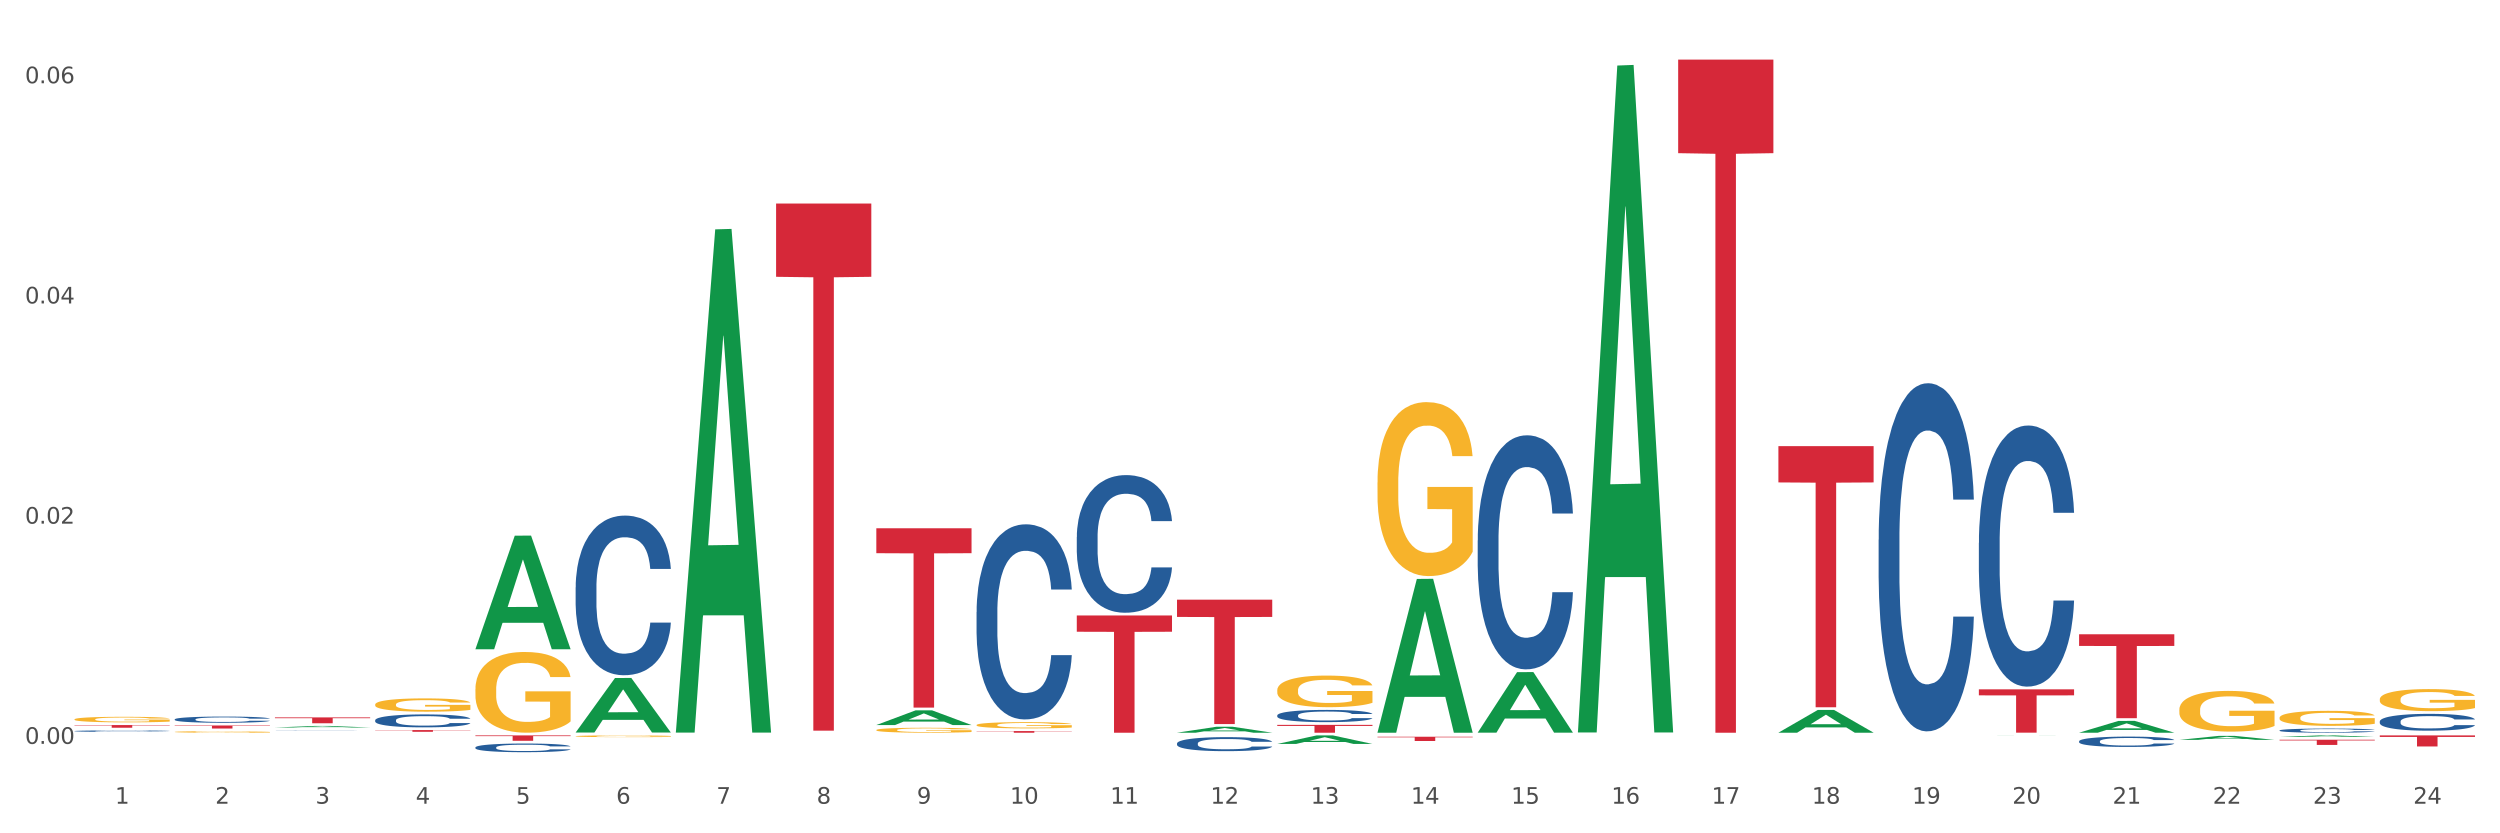 <?xml version="1.0" encoding="utf-8" standalone="no"?>
<!DOCTYPE svg PUBLIC "-//W3C//DTD SVG 1.1//EN"
  "http://www.w3.org/Graphics/SVG/1.1/DTD/svg11.dtd">
<svg xmlns:xlink="http://www.w3.org/1999/xlink" width="1080pt" height="360pt" viewBox="0 0 1080 360" xmlns="http://www.w3.org/2000/svg" version="1.1">
 <rect x="0" y="0" width="1080" height="360" fill="#333333" stroke="none"/>
 <defs>
  <style type="text/css">*{stroke-linejoin: round; stroke-linecap: butt}</style>
 </defs>
 <g id="figure_1">
  <g id="patch_1">
   <path d="M 0 360 
L 1080 360 
L 1080 0 
L 0 0 
z
" style="fill: #ffffff; stroke: #ffffff; stroke-linejoin: miter"/>
  </g>
  <g id="axes_1">
   <g id="matplotlib.axis_1">
    <g id="xtick_1">
     <g id="text_1">
      <!-- 1 -->
      <g style="fill: #4d4d4d" transform="translate(49.688 347.204) scale(0.096 -0.096)">
       <defs>
        <path id="DejaVuSans-31" d="M 794 531 
L 1825 531 
L 1825 4091 
L 703 3866 
L 703 4441 
L 1819 4666 
L 2450 4666 
L 2450 531 
L 3481 531 
L 3481 0 
L 794 0 
L 794 531 
z
" transform="scale(0.016)"/>
       </defs>
       <use xlink:href="#DejaVuSans-31"/>
      </g>
     </g>
    </g>
    <g id="xtick_2">
     <g id="text_2">
      <!-- 2 -->
      <g style="fill: #4d4d4d" transform="translate(92.988 347.204) scale(0.096 -0.096)">
       <defs>
        <path id="DejaVuSans-32" d="M 1228 531 
L 3431 531 
L 3431 0 
L 469 0 
L 469 531 
Q 828 903 1448 1529 
Q 2069 2156 2228 2338 
Q 2531 2678 2651 2914 
Q 2772 3150 2772 3378 
Q 2772 3750 2511 3984 
Q 2250 4219 1831 4219 
Q 1534 4219 1204 4116 
Q 875 4013 500 3803 
L 500 4441 
Q 881 4594 1212 4672 
Q 1544 4750 1819 4750 
Q 2544 4750 2975 4387 
Q 3406 4025 3406 3419 
Q 3406 3131 3298 2873 
Q 3191 2616 2906 2266 
Q 2828 2175 2409 1742 
Q 1991 1309 1228 531 
z
" transform="scale(0.016)"/>
       </defs>
       <use xlink:href="#DejaVuSans-32"/>
      </g>
     </g>
    </g>
    <g id="xtick_3">
     <g id="text_3">
      <!-- 3 -->
      <g style="fill: #4d4d4d" transform="translate(136.287 347.204) scale(0.096 -0.096)">
       <defs>
        <path id="DejaVuSans-33" d="M 2597 2516 
Q 3050 2419 3304 2112 
Q 3559 1806 3559 1356 
Q 3559 666 3084 287 
Q 2609 -91 1734 -91 
Q 1441 -91 1130 -33 
Q 819 25 488 141 
L 488 750 
Q 750 597 1062 519 
Q 1375 441 1716 441 
Q 2309 441 2620 675 
Q 2931 909 2931 1356 
Q 2931 1769 2642 2001 
Q 2353 2234 1838 2234 
L 1294 2234 
L 1294 2753 
L 1863 2753 
Q 2328 2753 2575 2939 
Q 2822 3125 2822 3475 
Q 2822 3834 2567 4026 
Q 2313 4219 1838 4219 
Q 1578 4219 1281 4162 
Q 984 4106 628 3988 
L 628 4550 
Q 988 4650 1302 4700 
Q 1616 4750 1894 4750 
Q 2613 4750 3031 4423 
Q 3450 4097 3450 3541 
Q 3450 3153 3228 2886 
Q 3006 2619 2597 2516 
z
" transform="scale(0.016)"/>
       </defs>
       <use xlink:href="#DejaVuSans-33"/>
      </g>
     </g>
    </g>
    <g id="xtick_4">
     <g id="text_4">
      <!-- 4 -->
      <g style="fill: #4d4d4d" transform="translate(179.587 347.204) scale(0.096 -0.096)">
       <defs>
        <path id="DejaVuSans-34" d="M 2419 4116 
L 825 1625 
L 2419 1625 
L 2419 4116 
z
M 2253 4666 
L 3047 4666 
L 3047 1625 
L 3713 1625 
L 3713 1100 
L 3047 1100 
L 3047 0 
L 2419 0 
L 2419 1100 
L 313 1100 
L 313 1709 
L 2253 4666 
z
" transform="scale(0.016)"/>
       </defs>
       <use xlink:href="#DejaVuSans-34"/>
      </g>
     </g>
    </g>
    <g id="xtick_5">
     <g id="text_5">
      <!-- 5 -->
      <g style="fill: #4d4d4d" transform="translate(222.887 347.204) scale(0.096 -0.096)">
       <defs>
        <path id="DejaVuSans-35" d="M 691 4666 
L 3169 4666 
L 3169 4134 
L 1269 4134 
L 1269 2991 
Q 1406 3038 1543 3061 
Q 1681 3084 1819 3084 
Q 2600 3084 3056 2656 
Q 3513 2228 3513 1497 
Q 3513 744 3044 326 
Q 2575 -91 1722 -91 
Q 1428 -91 1123 -41 
Q 819 9 494 109 
L 494 744 
Q 775 591 1075 516 
Q 1375 441 1709 441 
Q 2250 441 2565 725 
Q 2881 1009 2881 1497 
Q 2881 1984 2565 2268 
Q 2250 2553 1709 2553 
Q 1456 2553 1204 2497 
Q 953 2441 691 2322 
L 691 4666 
z
" transform="scale(0.016)"/>
       </defs>
       <use xlink:href="#DejaVuSans-35"/>
      </g>
     </g>
    </g>
    <g id="xtick_6">
     <g id="text_6">
      <!-- 6 -->
      <g style="fill: #4d4d4d" transform="translate(266.186 347.204) scale(0.096 -0.096)">
       <defs>
        <path id="DejaVuSans-36" d="M 2113 2584 
Q 1688 2584 1439 2293 
Q 1191 2003 1191 1497 
Q 1191 994 1439 701 
Q 1688 409 2113 409 
Q 2538 409 2786 701 
Q 3034 994 3034 1497 
Q 3034 2003 2786 2293 
Q 2538 2584 2113 2584 
z
M 3366 4563 
L 3366 3988 
Q 3128 4100 2886 4159 
Q 2644 4219 2406 4219 
Q 1781 4219 1451 3797 
Q 1122 3375 1075 2522 
Q 1259 2794 1537 2939 
Q 1816 3084 2150 3084 
Q 2853 3084 3261 2657 
Q 3669 2231 3669 1497 
Q 3669 778 3244 343 
Q 2819 -91 2113 -91 
Q 1303 -91 875 529 
Q 447 1150 447 2328 
Q 447 3434 972 4092 
Q 1497 4750 2381 4750 
Q 2619 4750 2861 4703 
Q 3103 4656 3366 4563 
z
" transform="scale(0.016)"/>
       </defs>
       <use xlink:href="#DejaVuSans-36"/>
      </g>
     </g>
    </g>
    <g id="xtick_7">
     <g id="text_7">
      <!-- 7 -->
      <g style="fill: #4d4d4d" transform="translate(309.486 347.204) scale(0.096 -0.096)">
       <defs>
        <path id="DejaVuSans-37" d="M 525 4666 
L 3525 4666 
L 3525 4397 
L 1831 0 
L 1172 0 
L 2766 4134 
L 525 4134 
L 525 4666 
z
" transform="scale(0.016)"/>
       </defs>
       <use xlink:href="#DejaVuSans-37"/>
      </g>
     </g>
    </g>
    <g id="xtick_8">
     <g id="text_8">
      <!-- 8 -->
      <g style="fill: #4d4d4d" transform="translate(352.785 347.204) scale(0.096 -0.096)">
       <defs>
        <path id="DejaVuSans-38" d="M 2034 2216 
Q 1584 2216 1326 1975 
Q 1069 1734 1069 1313 
Q 1069 891 1326 650 
Q 1584 409 2034 409 
Q 2484 409 2743 651 
Q 3003 894 3003 1313 
Q 3003 1734 2745 1975 
Q 2488 2216 2034 2216 
z
M 1403 2484 
Q 997 2584 770 2862 
Q 544 3141 544 3541 
Q 544 4100 942 4425 
Q 1341 4750 2034 4750 
Q 2731 4750 3128 4425 
Q 3525 4100 3525 3541 
Q 3525 3141 3298 2862 
Q 3072 2584 2669 2484 
Q 3125 2378 3379 2068 
Q 3634 1759 3634 1313 
Q 3634 634 3220 271 
Q 2806 -91 2034 -91 
Q 1263 -91 848 271 
Q 434 634 434 1313 
Q 434 1759 690 2068 
Q 947 2378 1403 2484 
z
M 1172 3481 
Q 1172 3119 1398 2916 
Q 1625 2713 2034 2713 
Q 2441 2713 2670 2916 
Q 2900 3119 2900 3481 
Q 2900 3844 2670 4047 
Q 2441 4250 2034 4250 
Q 1625 4250 1398 4047 
Q 1172 3844 1172 3481 
z
" transform="scale(0.016)"/>
       </defs>
       <use xlink:href="#DejaVuSans-38"/>
      </g>
     </g>
    </g>
    <g id="xtick_9">
     <g id="text_9">
      <!-- 9 -->
      <g style="fill: #4d4d4d" transform="translate(396.085 347.204) scale(0.096 -0.096)">
       <defs>
        <path id="DejaVuSans-39" d="M 703 97 
L 703 672 
Q 941 559 1184 500 
Q 1428 441 1663 441 
Q 2288 441 2617 861 
Q 2947 1281 2994 2138 
Q 2813 1869 2534 1725 
Q 2256 1581 1919 1581 
Q 1219 1581 811 2004 
Q 403 2428 403 3163 
Q 403 3881 828 4315 
Q 1253 4750 1959 4750 
Q 2769 4750 3195 4129 
Q 3622 3509 3622 2328 
Q 3622 1225 3098 567 
Q 2575 -91 1691 -91 
Q 1453 -91 1209 -44 
Q 966 3 703 97 
z
M 1959 2075 
Q 2384 2075 2632 2365 
Q 2881 2656 2881 3163 
Q 2881 3666 2632 3958 
Q 2384 4250 1959 4250 
Q 1534 4250 1286 3958 
Q 1038 3666 1038 3163 
Q 1038 2656 1286 2365 
Q 1534 2075 1959 2075 
z
" transform="scale(0.016)"/>
       </defs>
       <use xlink:href="#DejaVuSans-39"/>
      </g>
     </g>
    </g>
    <g id="xtick_10">
     <g id="text_10">
      <!-- 10 -->
      <g style="fill: #4d4d4d" transform="translate(436.331 347.204) scale(0.096 -0.096)">
       <defs>
        <path id="DejaVuSans-30" d="M 2034 4250 
Q 1547 4250 1301 3770 
Q 1056 3291 1056 2328 
Q 1056 1369 1301 889 
Q 1547 409 2034 409 
Q 2525 409 2770 889 
Q 3016 1369 3016 2328 
Q 3016 3291 2770 3770 
Q 2525 4250 2034 4250 
z
M 2034 4750 
Q 2819 4750 3233 4129 
Q 3647 3509 3647 2328 
Q 3647 1150 3233 529 
Q 2819 -91 2034 -91 
Q 1250 -91 836 529 
Q 422 1150 422 2328 
Q 422 3509 836 4129 
Q 1250 4750 2034 4750 
z
" transform="scale(0.016)"/>
       </defs>
       <use xlink:href="#DejaVuSans-31"/>
       <use xlink:href="#DejaVuSans-30" transform="translate(63.623 0)"/>
      </g>
     </g>
    </g>
    <g id="xtick_11">
     <g id="text_11">
      <!-- 11 -->
      <g style="fill: #4d4d4d" transform="translate(479.63 347.204) scale(0.096 -0.096)">
       <use xlink:href="#DejaVuSans-31"/>
       <use xlink:href="#DejaVuSans-31" transform="translate(63.623 0)"/>
      </g>
     </g>
    </g>
    <g id="xtick_12">
     <g id="text_12">
      <!-- 12 -->
      <g style="fill: #4d4d4d" transform="translate(522.93 347.204) scale(0.096 -0.096)">
       <use xlink:href="#DejaVuSans-31"/>
       <use xlink:href="#DejaVuSans-32" transform="translate(63.623 0)"/>
      </g>
     </g>
    </g>
    <g id="xtick_13">
     <g id="text_13">
      <!-- 13 -->
      <g style="fill: #4d4d4d" transform="translate(566.229 347.204) scale(0.096 -0.096)">
       <use xlink:href="#DejaVuSans-31"/>
       <use xlink:href="#DejaVuSans-33" transform="translate(63.623 0)"/>
      </g>
     </g>
    </g>
    <g id="xtick_14">
     <g id="text_14">
      <!-- 14 -->
      <g style="fill: #4d4d4d" transform="translate(609.529 347.204) scale(0.096 -0.096)">
       <use xlink:href="#DejaVuSans-31"/>
       <use xlink:href="#DejaVuSans-34" transform="translate(63.623 0)"/>
      </g>
     </g>
    </g>
    <g id="xtick_15">
     <g id="text_15">
      <!-- 15 -->
      <g style="fill: #4d4d4d" transform="translate(652.828 347.204) scale(0.096 -0.096)">
       <use xlink:href="#DejaVuSans-31"/>
       <use xlink:href="#DejaVuSans-35" transform="translate(63.623 0)"/>
      </g>
     </g>
    </g>
    <g id="xtick_16">
     <g id="text_16">
      <!-- 16 -->
      <g style="fill: #4d4d4d" transform="translate(696.128 347.204) scale(0.096 -0.096)">
       <use xlink:href="#DejaVuSans-31"/>
       <use xlink:href="#DejaVuSans-36" transform="translate(63.623 0)"/>
      </g>
     </g>
    </g>
    <g id="xtick_17">
     <g id="text_17">
      <!-- 17 -->
      <g style="fill: #4d4d4d" transform="translate(739.428 347.204) scale(0.096 -0.096)">
       <use xlink:href="#DejaVuSans-31"/>
       <use xlink:href="#DejaVuSans-37" transform="translate(63.623 0)"/>
      </g>
     </g>
    </g>
    <g id="xtick_18">
     <g id="text_18">
      <!-- 18 -->
      <g style="fill: #4d4d4d" transform="translate(782.727 347.204) scale(0.096 -0.096)">
       <use xlink:href="#DejaVuSans-31"/>
       <use xlink:href="#DejaVuSans-38" transform="translate(63.623 0)"/>
      </g>
     </g>
    </g>
    <g id="xtick_19">
     <g id="text_19">
      <!-- 19 -->
      <g style="fill: #4d4d4d" transform="translate(826.027 347.204) scale(0.096 -0.096)">
       <use xlink:href="#DejaVuSans-31"/>
       <use xlink:href="#DejaVuSans-39" transform="translate(63.623 0)"/>
      </g>
     </g>
    </g>
    <g id="xtick_20">
     <g id="text_20">
      <!-- 20 -->
      <g style="fill: #4d4d4d" transform="translate(869.326 347.204) scale(0.096 -0.096)">
       <use xlink:href="#DejaVuSans-32"/>
       <use xlink:href="#DejaVuSans-30" transform="translate(63.623 0)"/>
      </g>
     </g>
    </g>
    <g id="xtick_21">
     <g id="text_21">
      <!-- 21 -->
      <g style="fill: #4d4d4d" transform="translate(912.626 347.204) scale(0.096 -0.096)">
       <use xlink:href="#DejaVuSans-32"/>
       <use xlink:href="#DejaVuSans-31" transform="translate(63.623 0)"/>
      </g>
     </g>
    </g>
    <g id="xtick_22">
     <g id="text_22">
      <!-- 22 -->
      <g style="fill: #4d4d4d" transform="translate(955.926 347.204) scale(0.096 -0.096)">
       <use xlink:href="#DejaVuSans-32"/>
       <use xlink:href="#DejaVuSans-32" transform="translate(63.623 0)"/>
      </g>
     </g>
    </g>
    <g id="xtick_23">
     <g id="text_23">
      <!-- 23 -->
      <g style="fill: #4d4d4d" transform="translate(999.225 347.204) scale(0.096 -0.096)">
       <use xlink:href="#DejaVuSans-32"/>
       <use xlink:href="#DejaVuSans-33" transform="translate(63.623 0)"/>
      </g>
     </g>
    </g>
    <g id="xtick_24">
     <g id="text_24">
      <!-- 24 -->
      <g style="fill: #4d4d4d" transform="translate(1042.525 347.204) scale(0.096 -0.096)">
       <use xlink:href="#DejaVuSans-32"/>
       <use xlink:href="#DejaVuSans-34" transform="translate(63.623 0)"/>
      </g>
     </g>
    </g>
    <g id="xtick_25"/>
    <g id="xtick_26"/>
    <g id="xtick_27"/>
    <g id="xtick_28"/>
    <g id="xtick_29"/>
    <g id="xtick_30"/>
    <g id="xtick_31"/>
    <g id="xtick_32"/>
    <g id="xtick_33"/>
    <g id="xtick_34"/>
    <g id="xtick_35"/>
    <g id="xtick_36"/>
    <g id="xtick_37"/>
    <g id="xtick_38"/>
    <g id="xtick_39"/>
    <g id="xtick_40"/>
    <g id="xtick_41"/>
    <g id="xtick_42"/>
    <g id="xtick_43"/>
    <g id="xtick_44"/>
    <g id="xtick_45"/>
    <g id="xtick_46"/>
    <g id="xtick_47"/>
   </g>
   <g id="matplotlib.axis_2">
    <g id="ytick_1">
     <g id="text_25">
      <!-- 0.00 -->
      <g style="fill: #4d4d4d" transform="translate(10.8 321.342) scale(0.096 -0.096)">
       <defs>
        <path id="DejaVuSans-2e" d="M 684 794 
L 1344 794 
L 1344 0 
L 684 0 
L 684 794 
z
" transform="scale(0.016)"/>
       </defs>
       <use xlink:href="#DejaVuSans-30"/>
       <use xlink:href="#DejaVuSans-2e" transform="translate(63.623 0)"/>
       <use xlink:href="#DejaVuSans-30" transform="translate(95.41 0)"/>
       <use xlink:href="#DejaVuSans-30" transform="translate(159.033 0)"/>
      </g>
     </g>
    </g>
    <g id="ytick_2">
     <g id="text_26">
      <!-- 0.02 -->
      <g style="fill: #4d4d4d" transform="translate(10.8 226.217) scale(0.096 -0.096)">
       <use xlink:href="#DejaVuSans-30"/>
       <use xlink:href="#DejaVuSans-2e" transform="translate(63.623 0)"/>
       <use xlink:href="#DejaVuSans-30" transform="translate(95.41 0)"/>
       <use xlink:href="#DejaVuSans-32" transform="translate(159.033 0)"/>
      </g>
     </g>
    </g>
    <g id="ytick_3">
     <g id="text_27">
      <!-- 0.04 -->
      <g style="fill: #4d4d4d" transform="translate(10.8 131.093) scale(0.096 -0.096)">
       <use xlink:href="#DejaVuSans-30"/>
       <use xlink:href="#DejaVuSans-2e" transform="translate(63.623 0)"/>
       <use xlink:href="#DejaVuSans-30" transform="translate(95.41 0)"/>
       <use xlink:href="#DejaVuSans-34" transform="translate(159.033 0)"/>
      </g>
     </g>
    </g>
    <g id="ytick_4">
     <g id="text_28">
      <!-- 0.06 -->
      <g style="fill: #4d4d4d" transform="translate(10.8 35.968) scale(0.096 -0.096)">
       <use xlink:href="#DejaVuSans-30"/>
       <use xlink:href="#DejaVuSans-2e" transform="translate(63.623 0)"/>
       <use xlink:href="#DejaVuSans-30" transform="translate(95.41 0)"/>
       <use xlink:href="#DejaVuSans-36" transform="translate(159.033 0)"/>
      </g>
     </g>
    </g>
    <g id="ytick_5"/>
    <g id="ytick_6"/>
    <g id="ytick_7"/>
   </g>
   <g id="PolyCollection_1">
    <path d="M 118.774 314.283 
L 118.817 314.282 
L 135.779 313.607 
L 142.819 313.607 
L 159.909 314.284 
L 151.767 314.284 
L 148.077 314.126 
L 130.563 314.126 
L 130.436 314.129 
L 126.874 314.284 
L 118.774 314.284 
L 118.774 314.283 
L 132.768 314.032 
L 145.872 314.032 
L 139.384 313.751 
L 139.299 313.75 
L 139.214 313.752 
L 132.726 314.032 
L 132.768 314.032 
L 118.774 314.283 
z
" clip-path="url(#pdd83214b4a)" style="fill: #109648"/>
    <path d="M 205.373 280.394 
L 205.416 280.348 
L 222.378 231.416 
L 229.418 231.37 
L 246.508 280.486 
L 238.366 280.486 
L 234.676 269.049 
L 217.162 269.049 
L 217.035 269.233 
L 213.473 280.486 
L 205.373 280.486 
L 205.373 280.394 
L 219.368 262.223 
L 232.471 262.177 
L 225.983 241.839 
L 225.898 241.747 
L 225.813 241.885 
L 219.325 262.177 
L 219.368 262.223 
L 205.373 280.394 
z
" clip-path="url(#pdd83214b4a)" style="fill: #109648"/>
    <path d="M 248.673 316.42 
L 248.715 316.397 
L 265.678 292.895 
L 272.718 292.873 
L 289.808 316.464 
L 281.665 316.464 
L 277.976 310.97 
L 260.462 310.97 
L 260.335 311.059 
L 256.773 316.464 
L 248.673 316.464 
L 248.673 316.42 
L 262.667 307.692 
L 275.771 307.67 
L 269.283 297.901 
L 269.198 297.857 
L 269.113 297.923 
L 262.625 307.67 
L 262.667 307.692 
L 248.673 316.42 
z
" clip-path="url(#pdd83214b4a)" style="fill: #109648"/>
    <path d="M 291.972 316.079 
L 292.015 315.875 
L 308.978 99.087 
L 316.017 98.883 
L 333.107 316.487 
L 324.965 316.487 
L 321.276 265.815 
L 303.762 265.815 
L 303.634 266.633 
L 300.072 316.487 
L 291.972 316.487 
L 291.972 316.079 
L 305.967 235.575 
L 319.07 235.371 
L 312.582 145.265 
L 312.497 144.856 
L 312.413 145.469 
L 305.924 235.371 
L 305.967 235.575 
L 291.972 316.079 
z
" clip-path="url(#pdd83214b4a)" style="fill: #109648"/>
    <path d="M 205.373 297.769 
L 205.422 297.737 
L 205.422 296.59 
L 205.519 295.603 
L 206.005 293.214 
L 206.733 291.24 
L 207.267 290.189 
L 207.802 289.329 
L 208.433 288.469 
L 209.21 287.577 
L 210.618 286.272 
L 211.493 285.603 
L 212.561 284.902 
L 214.504 283.883 
L 215.912 283.31 
L 217.369 282.832 
L 219.749 282.259 
L 221.303 282.004 
L 222.954 281.813 
L 224.945 281.686 
L 226.451 281.654 
L 229.753 281.749 
L 232.57 282.036 
L 233.93 282.259 
L 235.678 282.641 
L 236.601 282.896 
L 238.106 283.405 
L 239.66 284.074 
L 240.729 284.647 
L 242.331 285.73 
L 243.545 286.813 
L 244.662 288.151 
L 245.245 289.074 
L 245.682 289.934 
L 246.071 290.921 
L 246.459 292.482 
L 237.718 292.482 
L 237.378 291.367 
L 236.843 290.316 
L 236.066 289.297 
L 235.387 288.66 
L 234.221 287.864 
L 233.153 287.355 
L 232.036 286.972 
L 230.676 286.654 
L 229.607 286.495 
L 228.102 286.367 
L 225.139 286.399 
L 223.148 286.654 
L 221.788 286.972 
L 220.914 287.259 
L 220.137 287.577 
L 219.263 288.023 
L 218.243 288.692 
L 217.515 289.297 
L 216.786 290.062 
L 216.203 290.826 
L 215.669 291.718 
L 215.232 292.673 
L 214.892 293.66 
L 214.601 294.871 
L 214.358 296.877 
L 214.358 301.24 
L 214.455 302.227 
L 214.698 303.533 
L 214.989 304.52 
L 215.475 305.699 
L 215.912 306.495 
L 216.738 307.641 
L 217.66 308.597 
L 218.389 309.202 
L 219.117 309.711 
L 220.38 310.412 
L 221.788 310.985 
L 223.002 311.336 
L 224.654 311.654 
L 225.771 311.782 
L 226.742 311.845 
L 229.122 311.845 
L 230.821 311.75 
L 232.715 311.527 
L 234.172 311.24 
L 235.387 310.89 
L 236.746 310.317 
L 237.621 309.775 
L 237.621 303.119 
L 226.936 303.087 
L 226.936 298.66 
L 246.508 298.66 
L 246.508 311.654 
L 245.682 312.323 
L 244.76 312.928 
L 243.788 313.469 
L 242.331 314.138 
L 240.583 314.775 
L 239.029 315.221 
L 237.378 315.603 
L 235.435 315.954 
L 232.91 316.272 
L 231.356 316.399 
L 229.413 316.495 
L 227.13 316.527 
L 225.139 316.463 
L 223.197 316.304 
L 221.157 316.017 
L 219.166 315.603 
L 217.66 315.189 
L 216.155 314.68 
L 214.552 314.011 
L 213.289 313.374 
L 212.318 312.801 
L 211.25 312.068 
L 210.084 311.113 
L 209.21 310.253 
L 208.433 309.361 
L 207.607 308.215 
L 207.025 307.227 
L 206.442 305.985 
L 206.102 305.062 
L 205.713 303.629 
L 205.422 301.622 
L 205.373 297.769 
z
" clip-path="url(#pdd83214b4a)" style="fill: #f7b32b"/>
    <path d="M 162.074 304.364 
L 162.122 304.359 
L 162.122 304.17 
L 162.219 304.007 
L 162.705 303.613 
L 163.434 303.287 
L 163.968 303.114 
L 164.502 302.972 
L 165.133 302.83 
L 165.91 302.683 
L 167.319 302.468 
L 168.193 302.357 
L 169.261 302.242 
L 171.204 302.074 
L 172.612 301.979 
L 174.069 301.9 
L 176.449 301.806 
L 178.003 301.764 
L 179.654 301.732 
L 181.645 301.711 
L 183.151 301.706 
L 186.453 301.722 
L 189.27 301.769 
L 190.63 301.806 
L 192.378 301.869 
L 193.301 301.911 
L 194.807 301.995 
L 196.361 302.105 
L 197.429 302.2 
L 199.032 302.378 
L 200.246 302.557 
L 201.363 302.778 
L 201.946 302.93 
L 202.383 303.072 
L 202.771 303.235 
L 203.16 303.492 
L 194.418 303.492 
L 194.078 303.308 
L 193.544 303.135 
L 192.767 302.967 
L 192.087 302.862 
L 190.921 302.73 
L 189.853 302.646 
L 188.736 302.583 
L 187.376 302.531 
L 186.308 302.504 
L 184.802 302.483 
L 181.84 302.489 
L 179.849 302.531 
L 178.489 302.583 
L 177.615 302.631 
L 176.838 302.683 
L 175.963 302.757 
L 174.943 302.867 
L 174.215 302.967 
L 173.487 303.093 
L 172.904 303.219 
L 172.37 303.366 
L 171.932 303.524 
L 171.592 303.686 
L 171.301 303.886 
L 171.058 304.217 
L 171.058 304.937 
L 171.155 305.1 
L 171.398 305.315 
L 171.69 305.478 
L 172.175 305.672 
L 172.612 305.804 
L 173.438 305.993 
L 174.361 306.15 
L 175.089 306.25 
L 175.818 306.334 
L 177.08 306.45 
L 178.489 306.544 
L 179.703 306.602 
L 181.354 306.655 
L 182.471 306.676 
L 183.442 306.686 
L 185.822 306.686 
L 187.522 306.67 
L 189.416 306.634 
L 190.873 306.586 
L 192.087 306.529 
L 193.447 306.434 
L 194.321 306.345 
L 194.321 305.247 
L 183.637 305.241 
L 183.637 304.511 
L 203.208 304.511 
L 203.208 306.655 
L 202.383 306.765 
L 201.46 306.865 
L 200.489 306.954 
L 199.032 307.064 
L 197.283 307.17 
L 195.729 307.243 
L 194.078 307.306 
L 192.136 307.364 
L 189.61 307.416 
L 188.056 307.437 
L 186.113 307.453 
L 183.831 307.458 
L 181.84 307.448 
L 179.897 307.422 
L 177.857 307.374 
L 175.866 307.306 
L 174.361 307.238 
L 172.855 307.154 
L 171.253 307.043 
L 169.99 306.938 
L 169.019 306.844 
L 167.95 306.723 
L 166.785 306.565 
L 165.91 306.424 
L 165.133 306.276 
L 164.308 306.087 
L 163.725 305.924 
L 163.142 305.72 
L 162.802 305.567 
L 162.414 305.331 
L 162.122 305 
L 162.074 304.364 
z
" clip-path="url(#pdd83214b4a)" style="fill: #f7b32b"/>
    <path d="M 75.475 316.184 
L 75.523 316.184 
L 75.523 316.163 
L 75.62 316.145 
L 76.106 316.101 
L 76.834 316.065 
L 77.369 316.046 
L 77.903 316.03 
L 78.534 316.015 
L 79.311 315.999 
L 80.72 315.975 
L 81.594 315.962 
L 82.662 315.95 
L 84.605 315.931 
L 86.013 315.921 
L 87.47 315.912 
L 89.85 315.901 
L 91.404 315.897 
L 93.055 315.893 
L 95.046 315.891 
L 96.552 315.89 
L 99.854 315.892 
L 102.671 315.897 
L 104.031 315.901 
L 105.779 315.908 
L 106.702 315.913 
L 108.207 315.922 
L 109.762 315.935 
L 110.83 315.945 
L 112.433 315.965 
L 113.647 315.985 
L 114.764 316.009 
L 115.346 316.026 
L 115.784 316.042 
L 116.172 316.06 
L 116.561 316.088 
L 107.819 316.088 
L 107.479 316.068 
L 106.945 316.049 
L 106.168 316.03 
L 105.488 316.018 
L 104.322 316.004 
L 103.254 315.994 
L 102.137 315.987 
L 100.777 315.982 
L 99.709 315.979 
L 98.203 315.976 
L 95.241 315.977 
L 93.249 315.982 
L 91.89 315.987 
L 91.015 315.993 
L 90.238 315.999 
L 89.364 316.007 
L 88.344 316.019 
L 87.616 316.03 
L 86.887 316.044 
L 86.305 316.058 
L 85.77 316.074 
L 85.333 316.092 
L 84.993 316.11 
L 84.702 316.132 
L 84.459 316.168 
L 84.459 316.248 
L 84.556 316.266 
L 84.799 316.29 
L 85.09 316.308 
L 85.576 316.329 
L 86.013 316.344 
L 86.839 316.365 
L 87.762 316.382 
L 88.49 316.393 
L 89.218 316.402 
L 90.481 316.415 
L 91.89 316.426 
L 93.104 316.432 
L 94.755 316.438 
L 95.872 316.44 
L 96.843 316.441 
L 99.223 316.441 
L 100.923 316.44 
L 102.817 316.436 
L 104.274 316.43 
L 105.488 316.424 
L 106.848 316.413 
L 107.722 316.404 
L 107.722 316.282 
L 97.037 316.282 
L 97.037 316.201 
L 116.609 316.201 
L 116.609 316.438 
L 115.784 316.45 
L 114.861 316.461 
L 113.89 316.471 
L 112.433 316.483 
L 110.684 316.495 
L 109.13 316.503 
L 107.479 316.51 
L 105.536 316.516 
L 103.011 316.522 
L 101.457 316.524 
L 99.514 316.526 
L 97.232 316.527 
L 95.241 316.526 
L 93.298 316.523 
L 91.258 316.517 
L 89.267 316.51 
L 87.762 316.502 
L 86.256 316.493 
L 84.653 316.481 
L 83.391 316.469 
L 82.419 316.459 
L 81.351 316.445 
L 80.185 316.428 
L 79.311 316.412 
L 78.534 316.396 
L 77.709 316.375 
L 77.126 316.357 
L 76.543 316.334 
L 76.203 316.318 
L 75.815 316.291 
L 75.523 316.255 
L 75.475 316.184 
z
" clip-path="url(#pdd83214b4a)" style="fill: #f7b32b"/>
    <path d="M 32.175 310.768 
L 32.224 310.766 
L 32.224 310.687 
L 32.321 310.619 
L 32.806 310.454 
L 33.535 310.318 
L 34.069 310.246 
L 34.603 310.186 
L 35.235 310.127 
L 36.012 310.066 
L 37.42 309.976 
L 38.294 309.93 
L 39.363 309.881 
L 41.305 309.811 
L 42.714 309.772 
L 44.171 309.739 
L 46.55 309.699 
L 48.104 309.682 
L 49.756 309.669 
L 51.747 309.66 
L 53.252 309.658 
L 56.555 309.664 
L 59.371 309.684 
L 60.731 309.699 
L 62.48 309.726 
L 63.402 309.743 
L 64.908 309.778 
L 66.462 309.824 
L 67.53 309.864 
L 69.133 309.938 
L 70.347 310.013 
L 71.464 310.105 
L 72.047 310.169 
L 72.484 310.228 
L 72.873 310.296 
L 73.261 310.404 
L 64.519 310.404 
L 64.179 310.327 
L 63.645 310.254 
L 62.868 310.184 
L 62.188 310.14 
L 61.023 310.085 
L 59.954 310.05 
L 58.837 310.024 
L 57.477 310.002 
L 56.409 309.991 
L 54.903 309.982 
L 51.941 309.984 
L 49.95 310.002 
L 48.59 310.024 
L 47.716 310.044 
L 46.939 310.066 
L 46.065 310.096 
L 45.045 310.142 
L 44.316 310.184 
L 43.588 310.237 
L 43.005 310.289 
L 42.471 310.351 
L 42.034 310.417 
L 41.694 310.485 
L 41.402 310.568 
L 41.16 310.706 
L 41.16 311.007 
L 41.257 311.075 
L 41.499 311.165 
L 41.791 311.233 
L 42.277 311.314 
L 42.714 311.369 
L 43.539 311.448 
L 44.462 311.514 
L 45.19 311.556 
L 45.919 311.591 
L 47.182 311.639 
L 48.59 311.678 
L 49.804 311.703 
L 51.455 311.725 
L 52.572 311.733 
L 53.544 311.738 
L 55.923 311.738 
L 57.623 311.731 
L 59.517 311.716 
L 60.974 311.696 
L 62.188 311.672 
L 63.548 311.632 
L 64.422 311.595 
L 64.422 311.136 
L 53.738 311.134 
L 53.738 310.829 
L 73.31 310.829 
L 73.31 311.725 
L 72.484 311.771 
L 71.561 311.812 
L 70.59 311.85 
L 69.133 311.896 
L 67.385 311.94 
L 65.831 311.97 
L 64.179 311.997 
L 62.237 312.021 
L 59.711 312.043 
L 58.157 312.051 
L 56.215 312.058 
L 53.932 312.06 
L 51.941 312.056 
L 49.998 312.045 
L 47.959 312.025 
L 45.967 311.997 
L 44.462 311.968 
L 42.956 311.933 
L 41.354 311.887 
L 40.091 311.843 
L 39.12 311.804 
L 38.051 311.753 
L 36.886 311.687 
L 36.012 311.628 
L 35.235 311.567 
L 34.409 311.488 
L 33.826 311.42 
L 33.243 311.334 
L 32.903 311.27 
L 32.515 311.172 
L 32.224 311.033 
L 32.175 310.768 
z
" clip-path="url(#pdd83214b4a)" style="fill: #f7b32b"/>
    <path d="M 681.669 315.895 
L 681.711 315.624 
L 698.674 28.315 
L 705.713 28.045 
L 722.803 316.437 
L 714.661 316.437 
L 710.972 249.281 
L 693.458 249.281 
L 693.331 250.364 
L 689.768 316.437 
L 681.669 316.437 
L 681.669 315.895 
L 695.663 209.204 
L 708.767 208.933 
L 702.278 89.514 
L 702.194 88.973 
L 702.109 89.785 
L 695.621 208.933 
L 695.663 209.204 
L 681.669 315.895 
z
" clip-path="url(#pdd83214b4a)" style="fill: #109648"/>
    <path d="M 638.369 316.459 
L 638.412 316.435 
L 655.374 290.362 
L 662.414 290.337 
L 679.504 316.508 
L 671.362 316.508 
L 667.672 310.414 
L 650.158 310.414 
L 650.031 310.512 
L 646.469 316.508 
L 638.369 316.508 
L 638.369 316.459 
L 652.363 306.777 
L 665.467 306.753 
L 658.979 295.916 
L 658.894 295.867 
L 658.809 295.94 
L 652.321 306.753 
L 652.363 306.777 
L 638.369 316.459 
z
" clip-path="url(#pdd83214b4a)" style="fill: #109648"/>
    <path d="M 768.268 316.508 
L 768.31 316.499 
L 785.273 306.702 
L 792.313 306.693 
L 809.403 316.527 
L 801.26 316.527 
L 797.571 314.237 
L 780.057 314.237 
L 779.93 314.274 
L 776.368 316.527 
L 768.268 316.527 
L 768.268 316.508 
L 782.262 312.87 
L 795.366 312.861 
L 788.878 308.789 
L 788.793 308.771 
L 788.708 308.798 
L 782.22 312.861 
L 782.262 312.87 
L 768.268 316.508 
z
" clip-path="url(#pdd83214b4a)" style="fill: #109648"/>
    <path d="M 1028.065 302.093 
L 1028.114 302.084 
L 1028.114 301.771 
L 1028.211 301.501 
L 1028.697 300.848 
L 1029.425 300.308 
L 1029.959 300.021 
L 1030.494 299.786 
L 1031.125 299.551 
L 1031.902 299.308 
L 1033.31 298.951 
L 1034.185 298.768 
L 1035.253 298.577 
L 1037.196 298.298 
L 1038.604 298.141 
L 1040.061 298.011 
L 1042.441 297.854 
L 1043.995 297.785 
L 1045.646 297.732 
L 1047.637 297.698 
L 1049.143 297.689 
L 1052.445 297.715 
L 1055.262 297.793 
L 1056.622 297.854 
L 1058.37 297.959 
L 1059.293 298.028 
L 1060.798 298.168 
L 1062.352 298.35 
L 1063.421 298.507 
L 1065.023 298.803 
L 1066.238 299.099 
L 1067.355 299.464 
L 1067.937 299.717 
L 1068.374 299.952 
L 1068.763 300.221 
L 1069.151 300.648 
L 1060.41 300.648 
L 1060.07 300.343 
L 1059.536 300.056 
L 1058.759 299.778 
L 1058.079 299.604 
L 1056.913 299.386 
L 1055.845 299.247 
L 1054.728 299.142 
L 1053.368 299.055 
L 1052.299 299.012 
L 1050.794 298.977 
L 1047.831 298.986 
L 1045.84 299.055 
L 1044.48 299.142 
L 1043.606 299.221 
L 1042.829 299.308 
L 1041.955 299.429 
L 1040.935 299.612 
L 1040.207 299.778 
L 1039.478 299.986 
L 1038.895 300.195 
L 1038.361 300.439 
L 1037.924 300.7 
L 1037.584 300.97 
L 1037.293 301.301 
L 1037.05 301.849 
L 1037.05 303.041 
L 1037.147 303.311 
L 1037.39 303.668 
L 1037.681 303.938 
L 1038.167 304.26 
L 1038.604 304.477 
L 1039.43 304.791 
L 1040.352 305.052 
L 1041.081 305.217 
L 1041.809 305.356 
L 1043.072 305.548 
L 1044.48 305.704 
L 1045.695 305.8 
L 1047.346 305.887 
L 1048.463 305.922 
L 1049.434 305.939 
L 1051.814 305.939 
L 1053.513 305.913 
L 1055.408 305.852 
L 1056.864 305.774 
L 1058.079 305.678 
L 1059.438 305.522 
L 1060.313 305.374 
L 1060.313 303.555 
L 1049.628 303.546 
L 1049.628 302.336 
L 1069.2 302.336 
L 1069.2 305.887 
L 1068.374 306.07 
L 1067.452 306.235 
L 1066.48 306.383 
L 1065.023 306.566 
L 1063.275 306.74 
L 1061.721 306.862 
L 1060.07 306.966 
L 1058.127 307.062 
L 1055.602 307.149 
L 1054.048 307.184 
L 1052.105 307.21 
L 1049.823 307.219 
L 1047.831 307.201 
L 1045.889 307.158 
L 1043.849 307.08 
L 1041.858 306.966 
L 1040.352 306.853 
L 1038.847 306.714 
L 1037.244 306.531 
L 1035.982 306.357 
L 1035.01 306.201 
L 1033.942 306 
L 1032.776 305.739 
L 1031.902 305.504 
L 1031.125 305.261 
L 1030.299 304.947 
L 1029.717 304.678 
L 1029.134 304.338 
L 1028.794 304.086 
L 1028.405 303.694 
L 1028.114 303.146 
L 1028.065 302.093 
z
" clip-path="url(#pdd83214b4a)" style="fill: #f7b32b"/>
    <path d="M 984.766 318.393 
L 984.808 318.393 
L 1001.771 317.695 
L 1008.81 317.695 
L 1025.9 318.395 
L 1017.758 318.395 
L 1014.069 318.232 
L 996.555 318.232 
L 996.428 318.234 
L 992.866 318.395 
L 984.766 318.395 
L 984.766 318.393 
L 998.76 318.134 
L 1011.864 318.134 
L 1005.376 317.844 
L 1005.291 317.842 
L 1005.206 317.844 
L 998.718 318.134 
L 998.76 318.134 
L 984.766 318.393 
z
" clip-path="url(#pdd83214b4a)" style="fill: #109648"/>
    <path d="M 941.466 319.624 
L 941.509 319.622 
L 958.471 317.907 
L 965.511 317.906 
L 982.601 319.627 
L 974.459 319.627 
L 970.769 319.226 
L 953.255 319.226 
L 953.128 319.232 
L 949.566 319.627 
L 941.466 319.627 
L 941.466 319.624 
L 955.46 318.987 
L 968.564 318.985 
L 962.076 318.273 
L 961.991 318.269 
L 961.906 318.274 
L 955.418 318.985 
L 955.46 318.987 
L 941.466 319.624 
z
" clip-path="url(#pdd83214b4a)" style="fill: #109648"/>
    <path d="M 898.167 316.517 
L 898.209 316.512 
L 915.172 311.432 
L 922.211 311.427 
L 939.301 316.527 
L 931.159 316.527 
L 927.47 315.339 
L 909.956 315.339 
L 909.829 315.358 
L 906.266 316.527 
L 898.167 316.527 
L 898.167 316.517 
L 912.161 314.631 
L 925.265 314.626 
L 918.776 312.514 
L 918.692 312.504 
L 918.607 312.519 
L 912.118 314.626 
L 912.161 314.631 
L 898.167 316.517 
z
" clip-path="url(#pdd83214b4a)" style="fill: #109648"/>
    <path d="M 854.867 317.717 
L 854.909 317.717 
L 871.872 317.695 
L 878.912 317.695 
L 896.002 317.717 
L 887.86 317.717 
L 884.17 317.712 
L 866.656 317.712 
L 866.529 317.712 
L 862.967 317.717 
L 854.867 317.717 
L 854.867 317.717 
L 868.861 317.709 
L 881.965 317.709 
L 875.477 317.699 
L 875.392 317.699 
L 875.307 317.699 
L 868.819 317.709 
L 868.861 317.709 
L 854.867 317.717 
z
" clip-path="url(#pdd83214b4a)" style="fill: #109648"/>
    <path d="M 551.77 298.159 
L 551.819 298.147 
L 551.819 297.698 
L 551.916 297.311 
L 552.401 296.375 
L 553.13 295.601 
L 553.664 295.19 
L 554.198 294.853 
L 554.83 294.516 
L 555.607 294.167 
L 557.015 293.655 
L 557.889 293.393 
L 558.958 293.118 
L 560.9 292.719 
L 562.309 292.495 
L 563.766 292.307 
L 566.145 292.083 
L 567.699 291.983 
L 569.351 291.908 
L 571.342 291.858 
L 572.847 291.846 
L 576.15 291.883 
L 578.966 291.996 
L 580.326 292.083 
L 582.075 292.233 
L 582.997 292.332 
L 584.503 292.532 
L 586.057 292.794 
L 587.125 293.019 
L 588.728 293.443 
L 589.942 293.867 
L 591.059 294.391 
L 591.642 294.753 
L 592.079 295.09 
L 592.468 295.477 
L 592.856 296.088 
L 584.114 296.088 
L 583.774 295.651 
L 583.24 295.24 
L 582.463 294.84 
L 581.783 294.591 
L 580.618 294.279 
L 579.549 294.079 
L 578.432 293.93 
L 577.072 293.805 
L 576.004 293.742 
L 574.498 293.692 
L 571.536 293.705 
L 569.545 293.805 
L 568.185 293.93 
L 567.311 294.042 
L 566.534 294.167 
L 565.66 294.341 
L 564.64 294.603 
L 563.911 294.84 
L 563.183 295.14 
L 562.6 295.439 
L 562.066 295.789 
L 561.629 296.163 
L 561.289 296.55 
L 560.997 297.024 
L 560.755 297.81 
L 560.755 299.519 
L 560.852 299.906 
L 561.094 300.418 
L 561.386 300.804 
L 561.872 301.266 
L 562.309 301.578 
L 563.134 302.027 
L 564.057 302.401 
L 564.785 302.638 
L 565.514 302.838 
L 566.777 303.113 
L 568.185 303.337 
L 569.399 303.474 
L 571.05 303.599 
L 572.167 303.649 
L 573.139 303.674 
L 575.518 303.674 
L 577.218 303.637 
L 579.112 303.549 
L 580.569 303.437 
L 581.783 303.3 
L 583.143 303.075 
L 584.017 302.863 
L 584.017 300.255 
L 573.333 300.243 
L 573.333 298.509 
L 592.905 298.509 
L 592.905 303.599 
L 592.079 303.861 
L 591.156 304.098 
L 590.185 304.31 
L 588.728 304.572 
L 586.98 304.822 
L 585.426 304.997 
L 583.774 305.146 
L 581.832 305.284 
L 579.306 305.408 
L 577.752 305.458 
L 575.81 305.496 
L 573.527 305.508 
L 571.536 305.483 
L 569.593 305.421 
L 567.554 305.309 
L 565.562 305.146 
L 564.057 304.984 
L 562.551 304.785 
L 560.949 304.523 
L 559.686 304.273 
L 558.715 304.048 
L 557.646 303.761 
L 556.481 303.387 
L 555.607 303.05 
L 554.83 302.701 
L 554.004 302.252 
L 553.421 301.865 
L 552.838 301.378 
L 552.498 301.016 
L 552.11 300.455 
L 551.819 299.669 
L 551.77 298.159 
z
" clip-path="url(#pdd83214b4a)" style="fill: #f7b32b"/>
    <path d="M 595.07 208.443 
L 595.118 208.375 
L 595.118 205.904 
L 595.215 203.776 
L 595.701 198.628 
L 596.429 194.373 
L 596.964 192.108 
L 597.498 190.255 
L 598.129 188.401 
L 598.906 186.48 
L 600.315 183.665 
L 601.189 182.224 
L 602.257 180.714 
L 604.2 178.518 
L 605.608 177.282 
L 607.065 176.253 
L 609.445 175.017 
L 610.999 174.468 
L 612.65 174.056 
L 614.641 173.782 
L 616.147 173.713 
L 619.449 173.919 
L 622.266 174.537 
L 623.626 175.017 
L 625.374 175.841 
L 626.297 176.39 
L 627.802 177.488 
L 629.357 178.93 
L 630.425 180.165 
L 632.028 182.499 
L 633.242 184.832 
L 634.359 187.715 
L 634.941 189.705 
L 635.379 191.559 
L 635.767 193.686 
L 636.156 197.05 
L 627.414 197.05 
L 627.074 194.647 
L 626.54 192.382 
L 625.763 190.186 
L 625.083 188.813 
L 623.917 187.097 
L 622.849 185.999 
L 621.732 185.175 
L 620.372 184.489 
L 619.304 184.146 
L 617.798 183.871 
L 614.836 183.94 
L 612.844 184.489 
L 611.485 185.175 
L 610.61 185.793 
L 609.833 186.48 
L 608.959 187.44 
L 607.939 188.882 
L 607.211 190.186 
L 606.482 191.833 
L 605.9 193.481 
L 605.365 195.402 
L 604.928 197.461 
L 604.588 199.589 
L 604.297 202.197 
L 604.054 206.521 
L 604.054 215.925 
L 604.151 218.052 
L 604.394 220.867 
L 604.685 222.994 
L 605.171 225.534 
L 605.608 227.25 
L 606.434 229.721 
L 607.357 231.78 
L 608.085 233.084 
L 608.813 234.182 
L 610.076 235.692 
L 611.485 236.928 
L 612.699 237.683 
L 614.35 238.369 
L 615.467 238.643 
L 616.438 238.781 
L 618.818 238.781 
L 620.518 238.575 
L 622.412 238.094 
L 623.869 237.477 
L 625.083 236.722 
L 626.443 235.486 
L 627.317 234.319 
L 627.317 219.974 
L 616.632 219.906 
L 616.632 210.365 
L 636.204 210.365 
L 636.204 238.369 
L 635.379 239.81 
L 634.456 241.114 
L 633.485 242.281 
L 632.028 243.723 
L 630.279 245.095 
L 628.725 246.056 
L 627.074 246.88 
L 625.131 247.635 
L 622.606 248.321 
L 621.052 248.596 
L 619.109 248.802 
L 616.827 248.87 
L 614.836 248.733 
L 612.893 248.39 
L 610.853 247.772 
L 608.862 246.88 
L 607.357 245.988 
L 605.851 244.889 
L 604.248 243.448 
L 602.986 242.075 
L 602.014 240.84 
L 600.946 239.261 
L 599.78 237.202 
L 598.906 235.349 
L 598.129 233.427 
L 597.304 230.956 
L 596.721 228.828 
L 596.138 226.152 
L 595.798 224.161 
L 595.41 221.072 
L 595.118 216.748 
L 595.07 208.443 
z
" clip-path="url(#pdd83214b4a)" style="fill: #f7b32b"/>
    <path d="M 941.466 306.597 
L 941.515 306.581 
L 941.515 306.003 
L 941.612 305.504 
L 942.098 304.299 
L 942.826 303.303 
L 943.36 302.773 
L 943.894 302.339 
L 944.526 301.905 
L 945.303 301.456 
L 946.711 300.797 
L 947.585 300.459 
L 948.654 300.106 
L 950.596 299.592 
L 952.005 299.303 
L 953.462 299.062 
L 955.841 298.772 
L 957.396 298.644 
L 959.047 298.548 
L 961.038 298.483 
L 962.543 298.467 
L 965.846 298.515 
L 968.663 298.66 
L 970.022 298.772 
L 971.771 298.965 
L 972.694 299.094 
L 974.199 299.351 
L 975.753 299.688 
L 976.822 299.977 
L 978.424 300.524 
L 979.638 301.07 
L 980.755 301.745 
L 981.338 302.211 
L 981.775 302.645 
L 982.164 303.143 
L 982.552 303.93 
L 973.811 303.93 
L 973.471 303.368 
L 972.936 302.837 
L 972.159 302.323 
L 971.479 302.002 
L 970.314 301.6 
L 969.245 301.343 
L 968.128 301.15 
L 966.769 300.99 
L 965.7 300.909 
L 964.195 300.845 
L 961.232 300.861 
L 959.241 300.99 
L 957.881 301.15 
L 957.007 301.295 
L 956.23 301.456 
L 955.356 301.681 
L 954.336 302.018 
L 953.607 302.323 
L 952.879 302.709 
L 952.296 303.094 
L 951.762 303.544 
L 951.325 304.026 
L 950.985 304.524 
L 950.694 305.135 
L 950.451 306.147 
L 950.451 308.348 
L 950.548 308.846 
L 950.791 309.505 
L 951.082 310.003 
L 951.568 310.598 
L 952.005 310.999 
L 952.83 311.578 
L 953.753 312.06 
L 954.482 312.365 
L 955.21 312.622 
L 956.473 312.976 
L 957.881 313.265 
L 959.095 313.442 
L 960.747 313.602 
L 961.864 313.666 
L 962.835 313.699 
L 965.215 313.699 
L 966.914 313.65 
L 968.808 313.538 
L 970.265 313.393 
L 971.479 313.217 
L 972.839 312.927 
L 973.713 312.654 
L 973.713 309.296 
L 963.029 309.28 
L 963.029 307.047 
L 982.601 307.047 
L 982.601 313.602 
L 981.775 313.94 
L 980.852 314.245 
L 979.881 314.518 
L 978.424 314.855 
L 976.676 315.177 
L 975.122 315.402 
L 973.471 315.594 
L 971.528 315.771 
L 969.003 315.932 
L 967.449 315.996 
L 965.506 316.044 
L 963.223 316.06 
L 961.232 316.028 
L 959.29 315.948 
L 957.25 315.803 
L 955.259 315.594 
L 953.753 315.386 
L 952.248 315.129 
L 950.645 314.791 
L 949.382 314.47 
L 948.411 314.181 
L 947.343 313.811 
L 946.177 313.329 
L 945.303 312.895 
L 944.526 312.445 
L 943.7 311.867 
L 943.117 311.369 
L 942.535 310.742 
L 942.195 310.276 
L 941.806 309.553 
L 941.515 308.541 
L 941.466 306.597 
z
" clip-path="url(#pdd83214b4a)" style="fill: #f7b32b"/>
    <path d="M 984.766 310.077 
L 984.814 310.071 
L 984.814 309.857 
L 984.912 309.673 
L 985.397 309.229 
L 986.126 308.861 
L 986.66 308.666 
L 987.194 308.505 
L 987.825 308.345 
L 988.602 308.179 
L 990.011 307.936 
L 990.885 307.812 
L 991.953 307.681 
L 993.896 307.492 
L 995.304 307.385 
L 996.761 307.296 
L 999.141 307.189 
L 1000.695 307.142 
L 1002.346 307.106 
L 1004.338 307.083 
L 1005.843 307.077 
L 1009.145 307.094 
L 1011.962 307.148 
L 1013.322 307.189 
L 1015.07 307.26 
L 1015.993 307.308 
L 1017.499 307.403 
L 1019.053 307.527 
L 1020.121 307.634 
L 1021.724 307.835 
L 1022.938 308.037 
L 1024.055 308.286 
L 1024.638 308.458 
L 1025.075 308.618 
L 1025.463 308.802 
L 1025.852 309.092 
L 1017.11 309.092 
L 1016.77 308.885 
L 1016.236 308.689 
L 1015.459 308.5 
L 1014.779 308.381 
L 1013.613 308.233 
L 1012.545 308.138 
L 1011.428 308.067 
L 1010.068 308.007 
L 1009 307.978 
L 1007.494 307.954 
L 1004.532 307.96 
L 1002.541 308.007 
L 1001.181 308.067 
L 1000.307 308.12 
L 999.53 308.179 
L 998.655 308.262 
L 997.636 308.387 
L 996.907 308.5 
L 996.179 308.642 
L 995.596 308.784 
L 995.062 308.95 
L 994.625 309.128 
L 994.285 309.312 
L 993.993 309.537 
L 993.75 309.911 
L 993.75 310.723 
L 993.847 310.907 
L 994.09 311.15 
L 994.382 311.334 
L 994.867 311.553 
L 995.304 311.701 
L 996.13 311.915 
L 997.053 312.092 
L 997.781 312.205 
L 998.51 312.3 
L 999.772 312.43 
L 1001.181 312.537 
L 1002.395 312.602 
L 1004.046 312.662 
L 1005.163 312.685 
L 1006.134 312.697 
L 1008.514 312.697 
L 1010.214 312.679 
L 1012.108 312.638 
L 1013.565 312.585 
L 1014.779 312.519 
L 1016.139 312.413 
L 1017.013 312.312 
L 1017.013 311.073 
L 1006.329 311.067 
L 1006.329 310.243 
L 1025.9 310.243 
L 1025.9 312.662 
L 1025.075 312.786 
L 1024.152 312.899 
L 1023.181 313 
L 1021.724 313.124 
L 1019.975 313.243 
L 1018.421 313.326 
L 1016.77 313.397 
L 1014.828 313.462 
L 1012.302 313.521 
L 1010.748 313.545 
L 1008.806 313.563 
L 1006.523 313.569 
L 1004.532 313.557 
L 1002.589 313.527 
L 1000.549 313.474 
L 998.558 313.397 
L 997.053 313.32 
L 995.547 313.225 
L 993.945 313.1 
L 992.682 312.982 
L 991.711 312.875 
L 990.642 312.739 
L 989.477 312.561 
L 988.602 312.401 
L 987.825 312.235 
L 987 312.021 
L 986.417 311.837 
L 985.834 311.606 
L 985.494 311.434 
L 985.106 311.168 
L 984.814 310.794 
L 984.766 310.077 
z
" clip-path="url(#pdd83214b4a)" style="fill: #f7b32b"/>
    <path d="M 421.871 313.216 
L 421.92 313.214 
L 421.92 313.125 
L 422.017 313.048 
L 422.503 312.864 
L 423.231 312.711 
L 423.765 312.629 
L 424.299 312.563 
L 424.931 312.496 
L 425.708 312.427 
L 427.116 312.326 
L 427.99 312.275 
L 429.059 312.22 
L 431.001 312.142 
L 432.41 312.097 
L 433.867 312.06 
L 436.246 312.016 
L 437.801 311.996 
L 439.452 311.981 
L 441.443 311.972 
L 442.948 311.969 
L 446.251 311.976 
L 449.068 311.999 
L 450.427 312.016 
L 452.176 312.045 
L 453.099 312.065 
L 454.604 312.105 
L 456.158 312.156 
L 457.227 312.201 
L 458.829 312.284 
L 460.043 312.368 
L 461.16 312.472 
L 461.743 312.543 
L 462.18 312.61 
L 462.569 312.686 
L 462.957 312.807 
L 454.216 312.807 
L 453.876 312.721 
L 453.341 312.639 
L 452.564 312.56 
L 451.884 312.511 
L 450.719 312.45 
L 449.65 312.41 
L 448.533 312.381 
L 447.174 312.356 
L 446.105 312.344 
L 444.6 312.334 
L 441.637 312.336 
L 439.646 312.356 
L 438.286 312.381 
L 437.412 312.403 
L 436.635 312.427 
L 435.761 312.462 
L 434.741 312.514 
L 434.013 312.56 
L 433.284 312.62 
L 432.701 312.679 
L 432.167 312.748 
L 431.73 312.822 
L 431.39 312.898 
L 431.099 312.992 
L 430.856 313.147 
L 430.856 313.485 
L 430.953 313.561 
L 431.196 313.662 
L 431.487 313.738 
L 431.973 313.83 
L 432.41 313.891 
L 433.235 313.98 
L 434.158 314.054 
L 434.887 314.101 
L 435.615 314.14 
L 436.878 314.194 
L 438.286 314.239 
L 439.5 314.266 
L 441.152 314.29 
L 442.269 314.3 
L 443.24 314.305 
L 445.62 314.305 
L 447.319 314.298 
L 449.213 314.281 
L 450.67 314.258 
L 451.884 314.231 
L 453.244 314.187 
L 454.118 314.145 
L 454.118 313.63 
L 443.434 313.628 
L 443.434 313.285 
L 463.006 313.285 
L 463.006 314.29 
L 462.18 314.342 
L 461.258 314.389 
L 460.286 314.431 
L 458.829 314.483 
L 457.081 314.532 
L 455.527 314.566 
L 453.876 314.596 
L 451.933 314.623 
L 449.408 314.648 
L 447.854 314.658 
L 445.911 314.665 
L 443.628 314.667 
L 441.637 314.663 
L 439.695 314.65 
L 437.655 314.628 
L 435.664 314.596 
L 434.158 314.564 
L 432.653 314.525 
L 431.05 314.473 
L 429.787 314.424 
L 428.816 314.379 
L 427.748 314.322 
L 426.582 314.249 
L 425.708 314.182 
L 424.931 314.113 
L 424.105 314.024 
L 423.522 313.948 
L 422.94 313.852 
L 422.6 313.78 
L 422.211 313.669 
L 421.92 313.514 
L 421.871 313.216 
z
" clip-path="url(#pdd83214b4a)" style="fill: #f7b32b"/>
    <path d="M 248.673 318.046 
L 248.721 318.045 
L 248.721 318.02 
L 248.819 317.999 
L 249.304 317.947 
L 250.033 317.904 
L 250.567 317.881 
L 251.101 317.862 
L 251.733 317.843 
L 252.51 317.824 
L 253.918 317.795 
L 254.792 317.781 
L 255.861 317.765 
L 257.803 317.743 
L 259.212 317.731 
L 260.668 317.72 
L 263.048 317.708 
L 264.602 317.702 
L 266.253 317.698 
L 268.245 317.695 
L 269.75 317.695 
L 273.053 317.697 
L 275.869 317.703 
L 277.229 317.708 
L 278.978 317.716 
L 279.9 317.722 
L 281.406 317.733 
L 282.96 317.747 
L 284.028 317.76 
L 285.631 317.783 
L 286.845 317.807 
L 287.962 317.836 
L 288.545 317.856 
L 288.982 317.875 
L 289.37 317.897 
L 289.759 317.931 
L 281.017 317.931 
L 280.677 317.906 
L 280.143 317.883 
L 279.366 317.861 
L 278.686 317.847 
L 277.521 317.83 
L 276.452 317.819 
L 275.335 317.81 
L 273.975 317.804 
L 272.907 317.8 
L 271.401 317.797 
L 268.439 317.798 
L 266.448 317.804 
L 265.088 317.81 
L 264.214 317.817 
L 263.437 317.824 
L 262.563 317.833 
L 261.543 317.848 
L 260.814 317.861 
L 260.086 317.878 
L 259.503 317.894 
L 258.969 317.914 
L 258.532 317.935 
L 258.192 317.956 
L 257.9 317.983 
L 257.657 318.026 
L 257.657 318.122 
L 257.755 318.143 
L 257.997 318.172 
L 258.289 318.193 
L 258.774 318.219 
L 259.212 318.236 
L 260.037 318.261 
L 260.96 318.282 
L 261.688 318.295 
L 262.417 318.306 
L 263.68 318.322 
L 265.088 318.334 
L 266.302 318.342 
L 267.953 318.349 
L 269.07 318.351 
L 270.042 318.353 
L 272.421 318.353 
L 274.121 318.351 
L 276.015 318.346 
L 277.472 318.34 
L 278.686 318.332 
L 280.046 318.319 
L 280.92 318.308 
L 280.92 318.163 
L 270.236 318.162 
L 270.236 318.065 
L 289.808 318.065 
L 289.808 318.349 
L 288.982 318.363 
L 288.059 318.376 
L 287.088 318.388 
L 285.631 318.403 
L 283.883 318.417 
L 282.328 318.426 
L 280.677 318.435 
L 278.735 318.442 
L 276.209 318.449 
L 274.655 318.452 
L 272.713 318.454 
L 270.43 318.455 
L 268.439 318.453 
L 266.496 318.45 
L 264.457 318.444 
L 262.465 318.435 
L 260.96 318.426 
L 259.454 318.415 
L 257.852 318.4 
L 256.589 318.386 
L 255.618 318.374 
L 254.549 318.358 
L 253.384 318.337 
L 252.51 318.318 
L 251.733 318.299 
L 250.907 318.274 
L 250.324 318.252 
L 249.741 318.225 
L 249.401 318.205 
L 249.013 318.174 
L 248.721 318.13 
L 248.673 318.046 
z
" clip-path="url(#pdd83214b4a)" style="fill: #f7b32b"/>
    <path d="M 378.572 315.377 
L 378.62 315.376 
L 378.62 315.305 
L 378.717 315.245 
L 379.203 315.098 
L 379.931 314.977 
L 380.466 314.913 
L 381 314.86 
L 381.631 314.808 
L 382.408 314.753 
L 383.817 314.673 
L 384.691 314.632 
L 385.759 314.589 
L 387.702 314.527 
L 389.11 314.492 
L 390.567 314.462 
L 392.947 314.427 
L 394.501 314.412 
L 396.152 314.4 
L 398.143 314.392 
L 399.649 314.39 
L 402.951 314.396 
L 405.768 314.414 
L 407.128 314.427 
L 408.876 314.451 
L 409.799 314.466 
L 411.305 314.497 
L 412.859 314.538 
L 413.927 314.574 
L 415.53 314.64 
L 416.744 314.706 
L 417.861 314.788 
L 418.444 314.845 
L 418.881 314.897 
L 419.269 314.958 
L 419.658 315.054 
L 410.916 315.054 
L 410.576 314.985 
L 410.042 314.921 
L 409.265 314.858 
L 408.585 314.819 
L 407.419 314.771 
L 406.351 314.739 
L 405.234 314.716 
L 403.874 314.696 
L 402.806 314.687 
L 401.3 314.679 
L 398.338 314.681 
L 396.346 314.696 
L 394.987 314.716 
L 394.112 314.734 
L 393.335 314.753 
L 392.461 314.78 
L 391.441 314.821 
L 390.713 314.858 
L 389.984 314.905 
L 389.402 314.952 
L 388.867 315.007 
L 388.43 315.065 
L 388.09 315.126 
L 387.799 315.2 
L 387.556 315.323 
L 387.556 315.59 
L 387.653 315.651 
L 387.896 315.731 
L 388.188 315.791 
L 388.673 315.863 
L 389.11 315.912 
L 389.936 315.982 
L 390.859 316.041 
L 391.587 316.078 
L 392.316 316.109 
L 393.578 316.152 
L 394.987 316.187 
L 396.201 316.209 
L 397.852 316.228 
L 398.969 316.236 
L 399.94 316.24 
L 402.32 316.24 
L 404.02 316.234 
L 405.914 316.22 
L 407.371 316.203 
L 408.585 316.181 
L 409.945 316.146 
L 410.819 316.113 
L 410.819 315.705 
L 400.135 315.703 
L 400.135 315.432 
L 419.706 315.432 
L 419.706 316.228 
L 418.881 316.269 
L 417.958 316.306 
L 416.987 316.339 
L 415.53 316.38 
L 413.781 316.419 
L 412.227 316.447 
L 410.576 316.47 
L 408.633 316.492 
L 406.108 316.511 
L 404.554 316.519 
L 402.611 316.525 
L 400.329 316.527 
L 398.338 316.523 
L 396.395 316.513 
L 394.355 316.496 
L 392.364 316.47 
L 390.859 316.445 
L 389.353 316.414 
L 387.75 316.373 
L 386.488 316.334 
L 385.516 316.298 
L 384.448 316.254 
L 383.282 316.195 
L 382.408 316.142 
L 381.631 316.088 
L 380.806 316.017 
L 380.223 315.957 
L 379.64 315.881 
L 379.3 315.824 
L 378.912 315.737 
L 378.62 315.614 
L 378.572 315.377 
z
" clip-path="url(#pdd83214b4a)" style="fill: #f7b32b"/>
    <path d="M 984.766 319.562 
L 1025.9 319.562 
L 1025.9 319.877 
L 1009.72 319.879 
L 1009.72 321.825 
L 1000.849 321.825 
L 1000.849 319.879 
L 984.766 319.877 
L 984.766 319.565 
L 984.766 319.562 
z
" clip-path="url(#pdd83214b4a)" style="fill: #d62839"/>
    <path d="M 118.774 309.923 
L 159.909 309.923 
L 159.909 310.273 
L 143.728 310.275 
L 143.728 312.439 
L 134.858 312.439 
L 134.858 310.275 
L 118.774 310.273 
L 118.774 309.926 
L 118.774 309.923 
z
" clip-path="url(#pdd83214b4a)" style="fill: #d62839"/>
    <path d="M 162.074 315.39 
L 203.208 315.39 
L 203.208 315.492 
L 187.027 315.493 
L 187.027 316.128 
L 178.157 316.128 
L 178.157 315.493 
L 162.074 315.492 
L 162.074 315.39 
L 162.074 315.39 
z
" clip-path="url(#pdd83214b4a)" style="fill: #d62839"/>
    <path d="M 378.572 228.214 
L 419.706 228.214 
L 419.706 238.98 
L 403.525 239.053 
L 403.525 305.685 
L 394.655 305.685 
L 394.655 239.053 
L 378.572 238.98 
L 378.572 228.287 
L 378.572 228.214 
z
" clip-path="url(#pdd83214b4a)" style="fill: #d62839"/>
    <path d="M 421.871 315.835 
L 463.006 315.835 
L 463.006 315.931 
L 446.825 315.932 
L 446.825 316.527 
L 437.955 316.527 
L 437.955 315.932 
L 421.871 315.931 
L 421.871 315.836 
L 421.871 315.835 
z
" clip-path="url(#pdd83214b4a)" style="fill: #d62839"/>
    <path d="M 465.171 265.876 
L 506.305 265.876 
L 506.305 272.915 
L 490.125 272.962 
L 490.125 316.527 
L 481.254 316.527 
L 481.254 272.962 
L 465.171 272.915 
L 465.171 265.923 
L 465.171 265.876 
z
" clip-path="url(#pdd83214b4a)" style="fill: #d62839"/>
    <path d="M 508.47 259.048 
L 549.605 259.048 
L 549.605 266.516 
L 533.424 266.566 
L 533.424 312.79 
L 524.554 312.79 
L 524.554 266.566 
L 508.47 266.516 
L 508.47 259.098 
L 508.47 259.048 
z
" clip-path="url(#pdd83214b4a)" style="fill: #d62839"/>
    <path d="M 551.77 313.132 
L 592.905 313.132 
L 592.905 313.604 
L 576.724 313.607 
L 576.724 316.527 
L 567.853 316.527 
L 567.853 313.607 
L 551.77 313.604 
L 551.77 313.135 
L 551.77 313.132 
z
" clip-path="url(#pdd83214b4a)" style="fill: #d62839"/>
    <path d="M 595.07 318.269 
L 636.204 318.269 
L 636.204 318.527 
L 620.023 318.529 
L 620.023 320.124 
L 611.153 320.124 
L 611.153 318.529 
L 595.07 318.527 
L 595.07 318.271 
L 595.07 318.269 
z
" clip-path="url(#pdd83214b4a)" style="fill: #d62839"/>
    <path d="M 335.272 87.935 
L 376.407 87.935 
L 376.407 119.579 
L 360.226 119.793 
L 360.226 315.639 
L 351.356 315.639 
L 351.356 119.793 
L 335.272 119.579 
L 335.272 88.149 
L 335.272 87.935 
z
" clip-path="url(#pdd83214b4a)" style="fill: #d62839"/>
    <path d="M 205.373 317.695 
L 246.508 317.695 
L 246.508 318.02 
L 230.327 318.022 
L 230.327 320.035 
L 221.457 320.035 
L 221.457 318.022 
L 205.373 318.02 
L 205.373 317.697 
L 205.373 317.695 
z
" clip-path="url(#pdd83214b4a)" style="fill: #d62839"/>
    <path d="M 768.268 192.732 
L 809.403 192.732 
L 809.403 208.406 
L 793.222 208.512 
L 793.222 305.525 
L 784.351 305.525 
L 784.351 208.512 
L 768.268 208.406 
L 768.268 192.838 
L 768.268 192.732 
z
" clip-path="url(#pdd83214b4a)" style="fill: #d62839"/>
    <path d="M 724.968 25.759 
L 766.103 25.759 
L 766.103 66.167 
L 749.922 66.44 
L 749.922 316.527 
L 741.052 316.527 
L 741.052 66.44 
L 724.968 66.167 
L 724.968 26.033 
L 724.968 25.759 
z
" clip-path="url(#pdd83214b4a)" style="fill: #d62839"/>
    <path d="M 32.175 313.228 
L 73.31 313.228 
L 73.31 313.387 
L 57.129 313.388 
L 57.129 314.373 
L 48.258 314.373 
L 48.258 313.388 
L 32.175 313.387 
L 32.175 313.229 
L 32.175 313.228 
z
" clip-path="url(#pdd83214b4a)" style="fill: #d62839"/>
    <path d="M 75.475 313.409 
L 116.609 313.409 
L 116.609 313.591 
L 100.428 313.592 
L 100.428 314.723 
L 91.558 314.723 
L 91.558 313.592 
L 75.475 313.591 
L 75.475 313.41 
L 75.475 313.409 
z
" clip-path="url(#pdd83214b4a)" style="fill: #d62839"/>
    <path d="M 1028.065 317.695 
L 1069.2 317.695 
L 1069.2 318.357 
L 1053.019 318.361 
L 1053.019 322.462 
L 1044.149 322.462 
L 1044.149 318.361 
L 1028.065 318.357 
L 1028.065 317.699 
L 1028.065 317.695 
z
" clip-path="url(#pdd83214b4a)" style="fill: #d62839"/>
    <path d="M 854.867 297.796 
L 896.002 297.796 
L 896.002 300.396 
L 879.821 300.414 
L 879.821 316.51 
L 870.951 316.51 
L 870.951 300.414 
L 854.867 300.396 
L 854.867 297.813 
L 854.867 297.796 
z
" clip-path="url(#pdd83214b4a)" style="fill: #d62839"/>
    <path d="M 898.167 274.006 
L 939.301 274.006 
L 939.301 279.044 
L 923.12 279.078 
L 923.12 310.259 
L 914.25 310.259 
L 914.25 279.078 
L 898.167 279.044 
L 898.167 274.04 
L 898.167 274.006 
z
" clip-path="url(#pdd83214b4a)" style="fill: #d62839"/>
    <path d="M 32.175 315.821 
L 32.224 315.82 
L 32.224 315.804 
L 32.369 315.783 
L 32.904 315.743 
L 33.585 315.713 
L 34.752 315.677 
L 35.384 315.662 
L 36.211 315.646 
L 37.912 315.619 
L 39.857 315.596 
L 41.219 315.584 
L 42.24 315.576 
L 44.525 315.562 
L 45.838 315.555 
L 47.199 315.55 
L 48.366 315.547 
L 50.311 315.543 
L 51.867 315.541 
L 53.666 315.541 
L 55.173 315.541 
L 57.167 315.543 
L 60.084 315.55 
L 61.203 315.554 
L 62.71 315.561 
L 64.266 315.57 
L 65.53 315.579 
L 66.989 315.592 
L 68.496 315.609 
L 69.955 315.631 
L 70.976 315.651 
L 71.802 315.672 
L 72.532 315.698 
L 73.066 315.726 
L 73.31 315.749 
L 64.412 315.749 
L 64.169 315.728 
L 63.682 315.705 
L 63.196 315.69 
L 62.661 315.677 
L 61.835 315.663 
L 61.105 315.654 
L 59.89 315.643 
L 58.771 315.636 
L 57.848 315.632 
L 56.729 315.629 
L 54.347 315.625 
L 52.645 315.625 
L 51.575 315.627 
L 50.263 315.629 
L 49.144 315.633 
L 47.831 315.64 
L 46.81 315.648 
L 45.789 315.657 
L 45.206 315.664 
L 44.331 315.677 
L 43.747 315.687 
L 42.969 315.705 
L 42.532 315.717 
L 41.754 315.75 
L 41.413 315.773 
L 41.267 315.79 
L 41.17 315.808 
L 41.17 315.897 
L 41.462 315.937 
L 41.705 315.954 
L 42.094 315.973 
L 42.823 315.998 
L 43.893 316.023 
L 45.011 316.041 
L 45.935 316.051 
L 46.81 316.059 
L 47.686 316.066 
L 48.755 316.071 
L 49.63 316.075 
L 50.943 316.078 
L 52.499 316.08 
L 53.715 316.08 
L 56.194 316.077 
L 57.313 316.074 
L 58.383 316.07 
L 59.549 316.064 
L 60.473 316.057 
L 61.008 316.052 
L 61.883 316.041 
L 62.564 316.03 
L 63.148 316.017 
L 63.536 316.005 
L 63.974 315.988 
L 64.314 315.969 
L 64.412 315.959 
L 73.31 315.959 
L 73.115 315.979 
L 72.775 315.999 
L 72.094 316.026 
L 71.559 316.041 
L 70.733 316.06 
L 69.857 316.076 
L 68.642 316.094 
L 67.524 316.107 
L 66.357 316.118 
L 65.092 316.128 
L 62.807 316.143 
L 61.981 316.147 
L 60.23 316.153 
L 58.869 316.157 
L 56.875 316.161 
L 54.833 316.164 
L 52.694 316.164 
L 50.797 316.163 
L 48.707 316.16 
L 47.394 316.156 
L 45.935 316.151 
L 44.233 316.143 
L 42.629 316.133 
L 41.122 316.122 
L 39.711 316.109 
L 38.399 316.094 
L 36.697 316.07 
L 35.433 316.046 
L 34.509 316.024 
L 33.877 316.005 
L 33.245 315.981 
L 32.904 315.964 
L 32.369 315.924 
L 32.175 315.887 
L 32.175 315.821 
z
" clip-path="url(#pdd83214b4a)" style="fill: #255c99"/>
    <path d="M 248.673 253.722 
L 248.722 253.659 
L 248.722 251.895 
L 248.867 249.502 
L 249.402 245.092 
L 250.083 241.754 
L 251.25 237.848 
L 251.882 236.211 
L 252.709 234.384 
L 254.41 231.423 
L 256.355 228.904 
L 257.717 227.518 
L 258.738 226.636 
L 261.023 225.062 
L 262.336 224.369 
L 263.697 223.802 
L 264.864 223.424 
L 266.809 222.983 
L 268.365 222.794 
L 270.164 222.731 
L 271.671 222.794 
L 273.665 223.046 
L 276.582 223.802 
L 277.701 224.243 
L 279.208 224.999 
L 280.764 226.006 
L 282.028 227.014 
L 283.487 228.463 
L 284.994 230.353 
L 286.453 232.746 
L 287.474 234.951 
L 288.3 237.282 
L 289.03 240.116 
L 289.564 243.203 
L 289.808 245.785 
L 280.91 245.785 
L 280.666 243.455 
L 280.18 240.935 
L 279.694 239.234 
L 279.159 237.848 
L 278.333 236.274 
L 277.603 235.266 
L 276.388 234.069 
L 275.269 233.313 
L 274.346 232.872 
L 273.227 232.494 
L 270.845 232.116 
L 269.143 232.116 
L 268.073 232.242 
L 266.76 232.557 
L 265.642 232.998 
L 264.329 233.754 
L 263.308 234.573 
L 262.287 235.644 
L 261.704 236.4 
L 260.829 237.785 
L 260.245 238.919 
L 259.467 240.872 
L 259.029 242.258 
L 258.252 245.848 
L 257.911 248.494 
L 257.765 250.32 
L 257.668 252.336 
L 257.668 262.163 
L 257.96 266.572 
L 258.203 268.462 
L 258.592 270.603 
L 259.321 273.375 
L 260.391 276.083 
L 261.509 278.036 
L 262.433 279.233 
L 263.308 280.115 
L 264.183 280.808 
L 265.253 281.438 
L 266.128 281.815 
L 267.441 282.193 
L 268.997 282.382 
L 270.213 282.382 
L 272.692 282.067 
L 273.811 281.752 
L 274.88 281.312 
L 276.047 280.619 
L 276.971 279.863 
L 277.506 279.296 
L 278.381 278.099 
L 279.062 276.839 
L 279.645 275.391 
L 280.034 274.131 
L 280.472 272.241 
L 280.812 270.099 
L 280.91 268.966 
L 289.808 268.966 
L 289.613 271.233 
L 289.273 273.438 
L 288.592 276.398 
L 288.057 278.099 
L 287.231 280.178 
L 286.355 281.941 
L 285.14 283.894 
L 284.021 285.343 
L 282.855 286.603 
L 281.59 287.737 
L 279.305 289.311 
L 278.478 289.752 
L 276.728 290.508 
L 275.367 290.949 
L 273.373 291.39 
L 271.331 291.642 
L 269.192 291.705 
L 267.295 291.579 
L 265.205 291.201 
L 263.892 290.823 
L 262.433 290.256 
L 260.731 289.374 
L 259.127 288.303 
L 257.619 287.044 
L 256.209 285.595 
L 254.897 283.957 
L 253.195 281.249 
L 251.931 278.603 
L 251.007 276.146 
L 250.375 274.068 
L 249.743 271.422 
L 249.402 269.595 
L 248.867 265.186 
L 248.673 261.092 
L 248.673 253.722 
z
" clip-path="url(#pdd83214b4a)" style="fill: #255c99"/>
    <path d="M 421.871 264.378 
L 421.92 264.301 
L 421.92 262.145 
L 422.066 259.219 
L 422.601 253.83 
L 423.281 249.75 
L 424.448 244.977 
L 425.08 242.975 
L 425.907 240.742 
L 427.609 237.124 
L 429.554 234.044 
L 430.915 232.351 
L 431.936 231.273 
L 434.221 229.348 
L 435.534 228.501 
L 436.896 227.808 
L 438.063 227.346 
L 440.007 226.807 
L 441.563 226.577 
L 443.362 226.5 
L 444.87 226.577 
L 446.863 226.884 
L 449.781 227.808 
L 450.899 228.347 
L 452.406 229.271 
L 453.962 230.503 
L 455.226 231.735 
L 456.685 233.505 
L 458.192 235.815 
L 459.651 238.741 
L 460.672 241.435 
L 461.499 244.284 
L 462.228 247.748 
L 462.763 251.521 
L 463.006 254.677 
L 454.108 254.677 
L 453.865 251.829 
L 453.379 248.749 
L 452.892 246.67 
L 452.358 244.977 
L 451.531 243.052 
L 450.802 241.82 
L 449.586 240.357 
L 448.468 239.434 
L 447.544 238.895 
L 446.426 238.433 
L 444.043 237.971 
L 442.341 237.971 
L 441.272 238.125 
L 439.959 238.51 
L 438.84 239.049 
L 437.528 239.972 
L 436.507 240.973 
L 435.486 242.282 
L 434.902 243.206 
L 434.027 244.9 
L 433.443 246.285 
L 432.665 248.672 
L 432.228 250.366 
L 431.45 254.754 
L 431.11 257.988 
L 430.964 260.22 
L 430.866 262.684 
L 430.866 274.694 
L 431.158 280.083 
L 431.401 282.393 
L 431.79 285.01 
L 432.52 288.398 
L 433.589 291.708 
L 434.708 294.095 
L 435.631 295.558 
L 436.507 296.636 
L 437.382 297.482 
L 438.452 298.252 
L 439.327 298.714 
L 440.64 299.176 
L 442.195 299.407 
L 443.411 299.407 
L 445.891 299.022 
L 447.009 298.637 
L 448.079 298.098 
L 449.246 297.251 
L 450.17 296.328 
L 450.704 295.635 
L 451.58 294.172 
L 452.26 292.632 
L 452.844 290.861 
L 453.233 289.322 
L 453.67 287.012 
L 454.011 284.394 
L 454.108 283.009 
L 463.006 283.009 
L 462.811 285.78 
L 462.471 288.475 
L 461.79 292.093 
L 461.255 294.172 
L 460.429 296.713 
L 459.554 298.868 
L 458.338 301.255 
L 457.22 303.026 
L 456.053 304.565 
L 454.789 305.951 
L 452.503 307.876 
L 451.677 308.415 
L 449.926 309.339 
L 448.565 309.877 
L 446.571 310.416 
L 444.529 310.724 
L 442.39 310.801 
L 440.494 310.647 
L 438.403 310.185 
L 437.09 309.723 
L 435.631 309.031 
L 433.93 307.953 
L 432.325 306.644 
L 430.818 305.104 
L 429.408 303.333 
L 428.095 301.332 
L 426.393 298.021 
L 425.129 294.788 
L 424.205 291.785 
L 423.573 289.245 
L 422.941 286.011 
L 422.601 283.779 
L 422.066 278.389 
L 421.871 273.385 
L 421.871 264.378 
z
" clip-path="url(#pdd83214b4a)" style="fill: #255c99"/>
    <path d="M 595.07 316.402 
L 595.112 316.339 
L 612.075 250.101 
L 619.114 250.038 
L 636.204 316.527 
L 628.062 316.527 
L 624.373 301.044 
L 606.859 301.044 
L 606.731 301.294 
L 603.169 316.527 
L 595.07 316.527 
L 595.07 316.402 
L 609.064 291.804 
L 622.168 291.742 
L 615.679 264.21 
L 615.594 264.085 
L 615.51 264.272 
L 609.021 291.742 
L 609.064 291.804 
L 595.07 316.402 
z
" clip-path="url(#pdd83214b4a)" style="fill: #109648"/>
    <path d="M 551.77 321.386 
L 551.812 321.382 
L 568.775 317.698 
L 575.815 317.695 
L 592.905 321.393 
L 584.762 321.393 
L 581.073 320.531 
L 563.559 320.531 
L 563.432 320.545 
L 559.87 321.393 
L 551.77 321.393 
L 551.77 321.386 
L 565.764 320.018 
L 578.868 320.014 
L 572.38 318.483 
L 572.295 318.476 
L 572.21 318.486 
L 565.722 320.014 
L 565.764 320.018 
L 551.77 321.386 
z
" clip-path="url(#pdd83214b4a)" style="fill: #109648"/>
    <path d="M 378.572 313.21 
L 378.614 313.204 
L 395.577 306.859 
L 402.616 306.853 
L 419.706 313.222 
L 411.564 313.222 
L 407.875 311.739 
L 390.361 311.739 
L 390.234 311.763 
L 386.671 313.222 
L 378.572 313.222 
L 378.572 313.21 
L 392.566 310.854 
L 405.67 310.848 
L 399.181 308.211 
L 399.097 308.199 
L 399.012 308.217 
L 392.523 310.848 
L 392.566 310.854 
L 378.572 313.21 
z
" clip-path="url(#pdd83214b4a)" style="fill: #109648"/>
    <path d="M 118.774 315.498 
L 118.823 315.498 
L 118.823 315.495 
L 118.969 315.492 
L 119.504 315.485 
L 120.184 315.48 
L 121.351 315.474 
L 121.983 315.472 
L 122.81 315.469 
L 124.512 315.465 
L 126.457 315.461 
L 127.818 315.459 
L 128.839 315.458 
L 131.124 315.455 
L 132.437 315.454 
L 133.799 315.454 
L 134.965 315.453 
L 136.91 315.452 
L 138.466 315.452 
L 140.265 315.452 
L 141.773 315.452 
L 143.766 315.452 
L 146.683 315.454 
L 147.802 315.454 
L 149.309 315.455 
L 150.865 315.457 
L 152.129 315.458 
L 153.588 315.46 
L 155.095 315.463 
L 156.554 315.467 
L 157.575 315.47 
L 158.401 315.474 
L 159.131 315.478 
L 159.666 315.482 
L 159.909 315.486 
L 151.011 315.486 
L 150.768 315.483 
L 150.282 315.479 
L 149.795 315.476 
L 149.26 315.474 
L 148.434 315.472 
L 147.705 315.471 
L 146.489 315.469 
L 145.371 315.468 
L 144.447 315.467 
L 143.329 315.466 
L 140.946 315.466 
L 139.244 315.466 
L 138.175 315.466 
L 136.862 315.467 
L 135.743 315.467 
L 134.431 315.468 
L 133.41 315.469 
L 132.388 315.471 
L 131.805 315.472 
L 130.93 315.474 
L 130.346 315.476 
L 129.568 315.479 
L 129.131 315.481 
L 128.353 315.486 
L 128.012 315.49 
L 127.867 315.493 
L 127.769 315.496 
L 127.769 315.51 
L 128.061 315.517 
L 128.304 315.52 
L 128.693 315.523 
L 129.422 315.527 
L 130.492 315.531 
L 131.61 315.534 
L 132.534 315.536 
L 133.41 315.537 
L 134.285 315.538 
L 135.354 315.539 
L 136.23 315.54 
L 137.542 315.54 
L 139.098 315.54 
L 140.314 315.54 
L 142.794 315.54 
L 143.912 315.539 
L 144.982 315.539 
L 146.149 315.538 
L 147.072 315.537 
L 147.607 315.536 
L 148.482 315.534 
L 149.163 315.532 
L 149.747 315.53 
L 150.136 315.528 
L 150.573 315.525 
L 150.914 315.522 
L 151.011 315.521 
L 159.909 315.521 
L 159.714 315.524 
L 159.374 315.527 
L 158.693 315.532 
L 158.158 315.534 
L 157.332 315.537 
L 156.457 315.54 
L 155.241 315.543 
L 154.123 315.545 
L 152.956 315.547 
L 151.692 315.548 
L 149.406 315.551 
L 148.58 315.551 
L 146.829 315.552 
L 145.468 315.553 
L 143.474 315.554 
L 141.432 315.554 
L 139.293 315.554 
L 137.397 315.554 
L 135.306 315.553 
L 133.993 315.553 
L 132.534 315.552 
L 130.833 315.551 
L 129.228 315.549 
L 127.721 315.547 
L 126.311 315.545 
L 124.998 315.543 
L 123.296 315.539 
L 122.032 315.535 
L 121.108 315.531 
L 120.476 315.528 
L 119.844 315.524 
L 119.504 315.521 
L 118.969 315.515 
L 118.774 315.509 
L 118.774 315.498 
z
" clip-path="url(#pdd83214b4a)" style="fill: #255c99"/>
    <path d="M 551.77 309.052 
L 551.819 309.047 
L 551.819 308.912 
L 551.964 308.728 
L 552.499 308.39 
L 553.18 308.134 
L 554.347 307.835 
L 554.979 307.709 
L 555.806 307.569 
L 557.507 307.342 
L 559.452 307.149 
L 560.814 307.043 
L 561.835 306.975 
L 564.12 306.855 
L 565.433 306.801 
L 566.794 306.758 
L 567.961 306.729 
L 569.906 306.695 
L 571.462 306.681 
L 573.261 306.676 
L 574.768 306.681 
L 576.762 306.7 
L 579.679 306.758 
L 580.798 306.792 
L 582.305 306.85 
L 583.861 306.927 
L 585.125 307.004 
L 586.584 307.115 
L 588.091 307.26 
L 589.55 307.444 
L 590.571 307.613 
L 591.397 307.792 
L 592.127 308.009 
L 592.661 308.245 
L 592.905 308.443 
L 584.007 308.443 
L 583.764 308.265 
L 583.277 308.072 
L 582.791 307.941 
L 582.256 307.835 
L 581.43 307.714 
L 580.7 307.637 
L 579.485 307.545 
L 578.366 307.487 
L 577.443 307.453 
L 576.324 307.424 
L 573.942 307.396 
L 572.24 307.396 
L 571.17 307.405 
L 569.858 307.429 
L 568.739 307.463 
L 567.426 307.521 
L 566.405 307.584 
L 565.384 307.666 
L 564.801 307.724 
L 563.926 307.83 
L 563.342 307.917 
L 562.564 308.067 
L 562.127 308.173 
L 561.349 308.448 
L 561.008 308.651 
L 560.862 308.791 
L 560.765 308.946 
L 560.765 309.699 
L 561.057 310.037 
L 561.3 310.182 
L 561.689 310.346 
L 562.418 310.559 
L 563.488 310.766 
L 564.606 310.916 
L 565.53 311.008 
L 566.405 311.075 
L 567.281 311.129 
L 568.35 311.177 
L 569.225 311.206 
L 570.538 311.235 
L 572.094 311.249 
L 573.31 311.249 
L 575.789 311.225 
L 576.908 311.201 
L 577.977 311.167 
L 579.144 311.114 
L 580.068 311.056 
L 580.603 311.013 
L 581.478 310.921 
L 582.159 310.824 
L 582.742 310.713 
L 583.131 310.617 
L 583.569 310.472 
L 583.909 310.308 
L 584.007 310.221 
L 592.905 310.221 
L 592.71 310.394 
L 592.37 310.564 
L 591.689 310.79 
L 591.154 310.921 
L 590.328 311.08 
L 589.452 311.215 
L 588.237 311.365 
L 587.119 311.476 
L 585.952 311.573 
L 584.687 311.66 
L 582.402 311.78 
L 581.576 311.814 
L 579.825 311.872 
L 578.464 311.906 
L 576.47 311.94 
L 574.428 311.959 
L 572.289 311.964 
L 570.392 311.954 
L 568.302 311.925 
L 566.989 311.896 
L 565.53 311.853 
L 563.828 311.785 
L 562.224 311.703 
L 560.717 311.607 
L 559.306 311.496 
L 557.994 311.37 
L 556.292 311.162 
L 555.028 310.96 
L 554.104 310.771 
L 553.472 310.612 
L 552.84 310.409 
L 552.499 310.269 
L 551.964 309.931 
L 551.77 309.617 
L 551.77 309.052 
z
" clip-path="url(#pdd83214b4a)" style="fill: #255c99"/>
    <path d="M 638.369 233.484 
L 638.418 233.392 
L 638.418 230.806 
L 638.564 227.297 
L 639.098 220.833 
L 639.779 215.938 
L 640.946 210.213 
L 641.578 207.812 
L 642.405 205.134 
L 644.107 200.793 
L 646.052 197.1 
L 647.413 195.068 
L 648.434 193.775 
L 650.719 191.466 
L 652.032 190.451 
L 653.393 189.619 
L 654.56 189.065 
L 656.505 188.419 
L 658.061 188.142 
L 659.86 188.049 
L 661.368 188.142 
L 663.361 188.511 
L 666.278 189.619 
L 667.397 190.266 
L 668.904 191.374 
L 670.46 192.852 
L 671.724 194.329 
L 673.183 196.453 
L 674.69 199.223 
L 676.149 202.733 
L 677.17 205.965 
L 677.996 209.382 
L 678.726 213.537 
L 679.261 218.062 
L 679.504 221.849 
L 670.606 221.849 
L 670.363 218.432 
L 669.877 214.738 
L 669.39 212.244 
L 668.855 210.213 
L 668.029 207.904 
L 667.3 206.427 
L 666.084 204.672 
L 664.966 203.564 
L 664.042 202.917 
L 662.923 202.363 
L 660.541 201.809 
L 658.839 201.809 
L 657.77 201.994 
L 656.457 202.456 
L 655.338 203.102 
L 654.026 204.21 
L 653.005 205.411 
L 651.983 206.981 
L 651.4 208.089 
L 650.525 210.12 
L 649.941 211.783 
L 649.163 214.645 
L 648.726 216.677 
L 647.948 221.941 
L 647.607 225.82 
L 647.462 228.498 
L 647.364 231.453 
L 647.364 245.859 
L 647.656 252.323 
L 647.899 255.094 
L 648.288 258.233 
L 649.017 262.297 
L 650.087 266.268 
L 651.205 269.13 
L 652.129 270.885 
L 653.005 272.178 
L 653.88 273.194 
L 654.949 274.117 
L 655.825 274.671 
L 657.137 275.225 
L 658.693 275.502 
L 659.909 275.502 
L 662.389 275.041 
L 663.507 274.579 
L 664.577 273.932 
L 665.744 272.917 
L 666.667 271.808 
L 667.202 270.977 
L 668.077 269.223 
L 668.758 267.376 
L 669.342 265.252 
L 669.731 263.405 
L 670.168 260.634 
L 670.509 257.495 
L 670.606 255.832 
L 679.504 255.832 
L 679.309 259.157 
L 678.969 262.389 
L 678.288 266.729 
L 677.753 269.223 
L 676.927 272.27 
L 676.052 274.856 
L 674.836 277.719 
L 673.718 279.843 
L 672.551 281.69 
L 671.287 283.352 
L 669.001 285.661 
L 668.175 286.307 
L 666.424 287.415 
L 665.063 288.062 
L 663.069 288.708 
L 661.027 289.077 
L 658.888 289.17 
L 656.992 288.985 
L 654.901 288.431 
L 653.588 287.877 
L 652.129 287.046 
L 650.428 285.753 
L 648.823 284.183 
L 647.316 282.336 
L 645.906 280.212 
L 644.593 277.811 
L 642.891 273.84 
L 641.627 269.961 
L 640.703 266.36 
L 640.071 263.312 
L 639.439 259.434 
L 639.098 256.756 
L 638.564 250.292 
L 638.369 244.289 
L 638.369 233.484 
z
" clip-path="url(#pdd83214b4a)" style="fill: #255c99"/>
    <path d="M 811.567 233.132 
L 811.616 232.995 
L 811.616 229.149 
L 811.762 223.929 
L 812.297 214.314 
L 812.978 207.034 
L 814.144 198.518 
L 814.777 194.947 
L 815.603 190.964 
L 817.305 184.508 
L 819.25 179.014 
L 820.611 175.992 
L 821.632 174.069 
L 823.918 170.635 
L 825.23 169.124 
L 826.592 167.888 
L 827.759 167.063 
L 829.704 166.102 
L 831.26 165.69 
L 833.059 165.553 
L 834.566 165.69 
L 836.559 166.239 
L 839.477 167.888 
L 840.595 168.849 
L 842.102 170.497 
L 843.658 172.695 
L 844.922 174.893 
L 846.381 178.052 
L 847.888 182.173 
L 849.347 187.392 
L 850.368 192.2 
L 851.195 197.282 
L 851.924 203.463 
L 852.459 210.194 
L 852.702 215.825 
L 843.804 215.825 
L 843.561 210.743 
L 843.075 205.249 
L 842.589 201.54 
L 842.054 198.518 
L 841.227 195.084 
L 840.498 192.887 
L 839.282 190.277 
L 838.164 188.629 
L 837.24 187.667 
L 836.122 186.843 
L 833.739 186.019 
L 832.038 186.019 
L 830.968 186.293 
L 829.655 186.98 
L 828.537 187.942 
L 827.224 189.59 
L 826.203 191.376 
L 825.182 193.711 
L 824.598 195.359 
L 823.723 198.381 
L 823.14 200.853 
L 822.362 205.111 
L 821.924 208.133 
L 821.146 215.963 
L 820.806 221.732 
L 820.66 225.715 
L 820.563 230.11 
L 820.563 251.538 
L 820.854 261.153 
L 821.097 265.274 
L 821.486 269.944 
L 822.216 275.988 
L 823.285 281.894 
L 824.404 286.152 
L 825.328 288.762 
L 826.203 290.685 
L 827.078 292.196 
L 828.148 293.57 
L 829.023 294.394 
L 830.336 295.218 
L 831.892 295.63 
L 833.107 295.63 
L 835.587 294.943 
L 836.705 294.256 
L 837.775 293.295 
L 838.942 291.784 
L 839.866 290.136 
L 840.401 288.899 
L 841.276 286.29 
L 841.957 283.542 
L 842.54 280.383 
L 842.929 277.636 
L 843.367 273.515 
L 843.707 268.845 
L 843.804 266.373 
L 852.702 266.373 
L 852.508 271.318 
L 852.167 276.125 
L 851.487 282.581 
L 850.952 286.29 
L 850.125 290.822 
L 849.25 294.668 
L 848.034 298.926 
L 846.916 302.086 
L 845.749 304.833 
L 844.485 307.305 
L 842.2 310.739 
L 841.373 311.701 
L 839.623 313.349 
L 838.261 314.311 
L 836.268 315.272 
L 834.226 315.821 
L 832.086 315.959 
L 830.19 315.684 
L 828.099 314.86 
L 826.786 314.036 
L 825.328 312.8 
L 823.626 310.877 
L 822.021 308.541 
L 820.514 305.794 
L 819.104 302.635 
L 817.791 299.064 
L 816.089 293.157 
L 814.825 287.388 
L 813.901 282.032 
L 813.269 277.499 
L 812.637 271.73 
L 812.297 267.746 
L 811.762 258.131 
L 811.567 249.203 
L 811.567 233.132 
z
" clip-path="url(#pdd83214b4a)" style="fill: #255c99"/>
    <path d="M 854.867 234.507 
L 854.916 234.404 
L 854.916 231.519 
L 855.062 227.605 
L 855.596 220.393 
L 856.277 214.933 
L 857.444 208.546 
L 858.076 205.867 
L 858.903 202.88 
L 860.605 198.038 
L 862.549 193.917 
L 863.911 191.651 
L 864.932 190.208 
L 867.217 187.633 
L 868.53 186.5 
L 869.891 185.572 
L 871.058 184.954 
L 873.003 184.233 
L 874.559 183.924 
L 876.358 183.821 
L 877.865 183.924 
L 879.859 184.336 
L 882.776 185.572 
L 883.895 186.294 
L 885.402 187.53 
L 886.958 189.178 
L 888.222 190.826 
L 889.681 193.196 
L 891.188 196.286 
L 892.647 200.201 
L 893.668 203.807 
L 894.494 207.619 
L 895.224 212.255 
L 895.759 217.303 
L 896.002 221.526 
L 887.104 221.526 
L 886.861 217.715 
L 886.374 213.594 
L 885.888 210.812 
L 885.353 208.546 
L 884.527 205.97 
L 883.797 204.322 
L 882.582 202.365 
L 881.464 201.128 
L 880.54 200.407 
L 879.421 199.789 
L 877.039 199.171 
L 875.337 199.171 
L 874.267 199.377 
L 872.955 199.892 
L 871.836 200.613 
L 870.524 201.85 
L 869.502 203.189 
L 868.481 204.94 
L 867.898 206.176 
L 867.023 208.443 
L 866.439 210.297 
L 865.661 213.491 
L 865.224 215.757 
L 864.446 221.629 
L 864.105 225.956 
L 863.959 228.944 
L 863.862 232.24 
L 863.862 248.312 
L 864.154 255.523 
L 864.397 258.614 
L 864.786 262.116 
L 865.515 266.649 
L 866.585 271.079 
L 867.703 274.273 
L 868.627 276.23 
L 869.502 277.672 
L 870.378 278.805 
L 871.447 279.836 
L 872.323 280.454 
L 873.635 281.072 
L 875.191 281.381 
L 876.407 281.381 
L 878.887 280.866 
L 880.005 280.351 
L 881.075 279.63 
L 882.242 278.496 
L 883.165 277.26 
L 883.7 276.333 
L 884.575 274.376 
L 885.256 272.315 
L 885.84 269.946 
L 886.229 267.885 
L 886.666 264.795 
L 887.007 261.292 
L 887.104 259.438 
L 896.002 259.438 
L 895.807 263.146 
L 895.467 266.752 
L 894.786 271.594 
L 894.251 274.376 
L 893.425 277.775 
L 892.549 280.66 
L 891.334 283.853 
L 890.216 286.223 
L 889.049 288.283 
L 887.784 290.138 
L 885.499 292.713 
L 884.673 293.434 
L 882.922 294.671 
L 881.561 295.392 
L 879.567 296.113 
L 877.525 296.525 
L 875.386 296.628 
L 873.489 296.422 
L 871.399 295.804 
L 870.086 295.186 
L 868.627 294.258 
L 866.925 292.816 
L 865.321 291.065 
L 863.814 289.004 
L 862.404 286.635 
L 861.091 283.956 
L 859.389 279.527 
L 858.125 275.2 
L 857.201 271.182 
L 856.569 267.782 
L 855.937 263.456 
L 855.596 260.468 
L 855.062 253.257 
L 854.867 246.56 
L 854.867 234.507 
z
" clip-path="url(#pdd83214b4a)" style="fill: #255c99"/>
    <path d="M 898.167 320.222 
L 898.215 320.217 
L 898.215 320.103 
L 898.361 319.948 
L 898.896 319.662 
L 899.577 319.445 
L 900.744 319.192 
L 901.376 319.086 
L 902.202 318.967 
L 903.904 318.775 
L 905.849 318.612 
L 907.21 318.522 
L 908.231 318.465 
L 910.517 318.363 
L 911.83 318.318 
L 913.191 318.281 
L 914.358 318.257 
L 916.303 318.228 
L 917.859 318.216 
L 919.658 318.212 
L 921.165 318.216 
L 923.159 318.232 
L 926.076 318.281 
L 927.194 318.31 
L 928.702 318.359 
L 930.257 318.424 
L 931.522 318.49 
L 932.98 318.583 
L 934.488 318.706 
L 935.946 318.861 
L 936.967 319.004 
L 937.794 319.155 
L 938.523 319.339 
L 939.058 319.539 
L 939.301 319.707 
L 930.403 319.707 
L 930.16 319.556 
L 929.674 319.392 
L 929.188 319.282 
L 928.653 319.192 
L 927.826 319.09 
L 927.097 319.025 
L 925.881 318.947 
L 924.763 318.898 
L 923.839 318.869 
L 922.721 318.845 
L 920.338 318.82 
L 918.637 318.82 
L 917.567 318.829 
L 916.254 318.849 
L 915.136 318.878 
L 913.823 318.927 
L 912.802 318.98 
L 911.781 319.049 
L 911.197 319.098 
L 910.322 319.188 
L 909.739 319.262 
L 908.961 319.388 
L 908.523 319.478 
L 907.745 319.711 
L 907.405 319.883 
L 907.259 320.001 
L 907.162 320.132 
L 907.162 320.769 
L 907.454 321.055 
L 907.697 321.177 
L 908.086 321.316 
L 908.815 321.496 
L 909.885 321.672 
L 911.003 321.798 
L 911.927 321.876 
L 912.802 321.933 
L 913.677 321.978 
L 914.747 322.019 
L 915.622 322.044 
L 916.935 322.068 
L 918.491 322.08 
L 919.706 322.08 
L 922.186 322.06 
L 923.304 322.039 
L 924.374 322.011 
L 925.541 321.966 
L 926.465 321.917 
L 927 321.88 
L 927.875 321.802 
L 928.556 321.721 
L 929.139 321.627 
L 929.528 321.545 
L 929.966 321.423 
L 930.306 321.284 
L 930.403 321.21 
L 939.301 321.21 
L 939.107 321.357 
L 938.766 321.5 
L 938.086 321.692 
L 937.551 321.802 
L 936.724 321.937 
L 935.849 322.052 
L 934.633 322.178 
L 933.515 322.272 
L 932.348 322.354 
L 931.084 322.428 
L 928.799 322.53 
L 927.972 322.558 
L 926.222 322.607 
L 924.86 322.636 
L 922.867 322.664 
L 920.825 322.681 
L 918.685 322.685 
L 916.789 322.677 
L 914.698 322.652 
L 913.385 322.628 
L 911.927 322.591 
L 910.225 322.534 
L 908.62 322.464 
L 907.113 322.383 
L 905.703 322.289 
L 904.39 322.182 
L 902.689 322.007 
L 901.424 321.835 
L 900.501 321.676 
L 899.868 321.541 
L 899.236 321.369 
L 898.896 321.251 
L 898.361 320.965 
L 898.167 320.7 
L 898.167 320.222 
z
" clip-path="url(#pdd83214b4a)" style="fill: #255c99"/>
    <path d="M 984.766 315.541 
L 984.814 315.539 
L 984.814 315.493 
L 984.96 315.431 
L 985.495 315.317 
L 986.176 315.23 
L 987.343 315.129 
L 987.975 315.086 
L 988.801 315.039 
L 990.503 314.962 
L 992.448 314.897 
L 993.81 314.861 
L 994.831 314.838 
L 997.116 314.797 
L 998.429 314.779 
L 999.79 314.764 
L 1000.957 314.754 
L 1002.902 314.743 
L 1004.458 314.738 
L 1006.257 314.736 
L 1007.764 314.738 
L 1009.758 314.745 
L 1012.675 314.764 
L 1013.793 314.776 
L 1015.301 314.795 
L 1016.857 314.821 
L 1018.121 314.848 
L 1019.579 314.885 
L 1021.087 314.934 
L 1022.545 314.996 
L 1023.567 315.054 
L 1024.393 315.114 
L 1025.122 315.188 
L 1025.657 315.268 
L 1025.9 315.335 
L 1017.003 315.335 
L 1016.759 315.274 
L 1016.273 315.209 
L 1015.787 315.165 
L 1015.252 315.129 
L 1014.426 315.088 
L 1013.696 315.062 
L 1012.481 315.031 
L 1011.362 315.011 
L 1010.438 315 
L 1009.32 314.99 
L 1006.938 314.98 
L 1005.236 314.98 
L 1004.166 314.983 
L 1002.853 314.992 
L 1001.735 315.003 
L 1000.422 315.023 
L 999.401 315.044 
L 998.38 315.072 
L 997.797 315.091 
L 996.921 315.127 
L 996.338 315.157 
L 995.56 315.207 
L 995.122 315.243 
L 994.344 315.337 
L 994.004 315.405 
L 993.858 315.453 
L 993.761 315.505 
L 993.761 315.76 
L 994.053 315.874 
L 994.296 315.923 
L 994.685 315.979 
L 995.414 316.051 
L 996.484 316.121 
L 997.602 316.172 
L 998.526 316.203 
L 999.401 316.226 
L 1000.276 316.244 
L 1001.346 316.26 
L 1002.221 316.27 
L 1003.534 316.28 
L 1005.09 316.285 
L 1006.306 316.285 
L 1008.785 316.277 
L 1009.904 316.268 
L 1010.973 316.257 
L 1012.14 316.239 
L 1013.064 316.219 
L 1013.599 316.205 
L 1014.474 316.174 
L 1015.155 316.141 
L 1015.738 316.103 
L 1016.127 316.071 
L 1016.565 316.022 
L 1016.905 315.966 
L 1017.003 315.937 
L 1025.9 315.937 
L 1025.706 315.995 
L 1025.366 316.053 
L 1024.685 316.129 
L 1024.15 316.174 
L 1023.323 316.228 
L 1022.448 316.273 
L 1021.233 316.324 
L 1020.114 316.362 
L 1018.947 316.394 
L 1017.683 316.424 
L 1015.398 316.465 
L 1014.571 316.476 
L 1012.821 316.496 
L 1011.46 316.507 
L 1009.466 316.519 
L 1007.424 316.525 
L 1005.284 316.527 
L 1003.388 316.524 
L 1001.297 316.514 
L 999.985 316.504 
L 998.526 316.489 
L 996.824 316.466 
L 995.22 316.438 
L 993.712 316.406 
L 992.302 316.368 
L 990.989 316.326 
L 989.288 316.255 
L 988.024 316.187 
L 987.1 316.123 
L 986.468 316.069 
L 985.836 316 
L 985.495 315.953 
L 984.96 315.838 
L 984.766 315.732 
L 984.766 315.541 
z
" clip-path="url(#pdd83214b4a)" style="fill: #255c99"/>
    <path d="M 1028.065 311.652 
L 1028.114 311.645 
L 1028.114 311.459 
L 1028.26 311.207 
L 1028.795 310.742 
L 1029.475 310.391 
L 1030.642 309.979 
L 1031.274 309.807 
L 1032.101 309.614 
L 1033.803 309.302 
L 1035.748 309.037 
L 1037.109 308.891 
L 1038.13 308.798 
L 1040.416 308.632 
L 1041.728 308.559 
L 1043.09 308.499 
L 1044.257 308.46 
L 1046.202 308.413 
L 1047.757 308.393 
L 1049.557 308.387 
L 1051.064 308.393 
L 1053.057 308.42 
L 1055.975 308.499 
L 1057.093 308.546 
L 1058.6 308.625 
L 1060.156 308.732 
L 1061.42 308.838 
L 1062.879 308.99 
L 1064.386 309.19 
L 1065.845 309.442 
L 1066.866 309.674 
L 1067.693 309.92 
L 1068.422 310.218 
L 1068.957 310.543 
L 1069.2 310.815 
L 1060.302 310.815 
L 1060.059 310.57 
L 1059.573 310.304 
L 1059.087 310.125 
L 1058.552 309.979 
L 1057.725 309.813 
L 1056.996 309.707 
L 1055.78 309.581 
L 1054.662 309.501 
L 1053.738 309.455 
L 1052.62 309.415 
L 1050.237 309.375 
L 1048.535 309.375 
L 1047.466 309.389 
L 1046.153 309.422 
L 1045.035 309.468 
L 1043.722 309.548 
L 1042.701 309.634 
L 1041.68 309.747 
L 1041.096 309.827 
L 1040.221 309.973 
L 1039.638 310.092 
L 1038.86 310.298 
L 1038.422 310.444 
L 1037.644 310.822 
L 1037.304 311.101 
L 1037.158 311.293 
L 1037.061 311.506 
L 1037.061 312.541 
L 1037.352 313.005 
L 1037.595 313.204 
L 1037.984 313.43 
L 1038.714 313.722 
L 1039.783 314.007 
L 1040.902 314.213 
L 1041.826 314.339 
L 1042.701 314.432 
L 1043.576 314.505 
L 1044.646 314.571 
L 1045.521 314.611 
L 1046.834 314.651 
L 1048.39 314.671 
L 1049.605 314.671 
L 1052.085 314.638 
L 1053.203 314.605 
L 1054.273 314.558 
L 1055.44 314.485 
L 1056.364 314.405 
L 1056.899 314.346 
L 1057.774 314.22 
L 1058.454 314.087 
L 1059.038 313.934 
L 1059.427 313.802 
L 1059.864 313.603 
L 1060.205 313.377 
L 1060.302 313.257 
L 1069.2 313.257 
L 1069.006 313.496 
L 1068.665 313.729 
L 1067.984 314.04 
L 1067.45 314.22 
L 1066.623 314.439 
L 1065.748 314.624 
L 1064.532 314.83 
L 1063.414 314.983 
L 1062.247 315.116 
L 1060.983 315.235 
L 1058.698 315.401 
L 1057.871 315.447 
L 1056.121 315.527 
L 1054.759 315.573 
L 1052.766 315.62 
L 1050.723 315.646 
L 1048.584 315.653 
L 1046.688 315.64 
L 1044.597 315.6 
L 1043.284 315.56 
L 1041.826 315.5 
L 1040.124 315.408 
L 1038.519 315.295 
L 1037.012 315.162 
L 1035.602 315.009 
L 1034.289 314.837 
L 1032.587 314.551 
L 1031.323 314.273 
L 1030.399 314.014 
L 1029.767 313.795 
L 1029.135 313.516 
L 1028.795 313.324 
L 1028.26 312.859 
L 1028.065 312.428 
L 1028.065 311.652 
z
" clip-path="url(#pdd83214b4a)" style="fill: #255c99"/>
    <path d="M 75.475 310.763 
L 75.523 310.761 
L 75.523 310.692 
L 75.669 310.599 
L 76.204 310.428 
L 76.885 310.298 
L 78.052 310.146 
L 78.684 310.082 
L 79.51 310.011 
L 81.212 309.896 
L 83.157 309.798 
L 84.518 309.744 
L 85.539 309.71 
L 87.825 309.648 
L 89.137 309.621 
L 90.499 309.599 
L 91.666 309.585 
L 93.611 309.567 
L 95.167 309.56 
L 96.966 309.558 
L 98.473 309.56 
L 100.467 309.57 
L 103.384 309.599 
L 104.502 309.616 
L 106.009 309.646 
L 107.565 309.685 
L 108.83 309.724 
L 110.288 309.781 
L 111.796 309.854 
L 113.254 309.947 
L 114.275 310.033 
L 115.102 310.124 
L 115.831 310.234 
L 116.366 310.354 
L 116.609 310.454 
L 107.711 310.454 
L 107.468 310.364 
L 106.982 310.266 
L 106.496 310.2 
L 105.961 310.146 
L 105.134 310.084 
L 104.405 310.045 
L 103.189 309.999 
L 102.071 309.969 
L 101.147 309.952 
L 100.029 309.937 
L 97.646 309.923 
L 95.945 309.923 
L 94.875 309.928 
L 93.562 309.94 
L 92.444 309.957 
L 91.131 309.986 
L 90.11 310.018 
L 89.089 310.06 
L 88.505 310.089 
L 87.63 310.143 
L 87.047 310.187 
L 86.269 310.263 
L 85.831 310.317 
L 85.053 310.457 
L 84.713 310.56 
L 84.567 310.631 
L 84.47 310.709 
L 84.47 311.092 
L 84.761 311.263 
L 85.005 311.337 
L 85.394 311.42 
L 86.123 311.528 
L 87.193 311.633 
L 88.311 311.709 
L 89.235 311.756 
L 90.11 311.79 
L 90.985 311.817 
L 92.055 311.841 
L 92.93 311.856 
L 94.243 311.871 
L 95.799 311.878 
L 97.014 311.878 
L 99.494 311.866 
L 100.612 311.854 
L 101.682 311.836 
L 102.849 311.81 
L 103.773 311.78 
L 104.308 311.758 
L 105.183 311.712 
L 105.864 311.663 
L 106.447 311.606 
L 106.836 311.557 
L 107.274 311.484 
L 107.614 311.4 
L 107.711 311.356 
L 116.609 311.356 
L 116.415 311.444 
L 116.074 311.53 
L 115.394 311.645 
L 114.859 311.712 
L 114.032 311.792 
L 113.157 311.861 
L 111.941 311.937 
L 110.823 311.993 
L 109.656 312.042 
L 108.392 312.086 
L 106.107 312.148 
L 105.28 312.165 
L 103.53 312.194 
L 102.168 312.211 
L 100.175 312.229 
L 98.133 312.238 
L 95.993 312.241 
L 94.097 312.236 
L 92.006 312.221 
L 90.693 312.206 
L 89.235 312.184 
L 87.533 312.15 
L 85.928 312.108 
L 84.421 312.059 
L 83.011 312.003 
L 81.698 311.939 
L 79.996 311.834 
L 78.732 311.731 
L 77.808 311.636 
L 77.176 311.555 
L 76.544 311.452 
L 76.204 311.381 
L 75.669 311.209 
L 75.475 311.05 
L 75.475 310.763 
z
" clip-path="url(#pdd83214b4a)" style="fill: #255c99"/>
    <path d="M 508.47 316.522 
L 508.513 316.52 
L 525.476 313.96 
L 532.515 313.958 
L 549.605 316.527 
L 541.463 316.527 
L 537.774 315.928 
L 520.26 315.928 
L 520.132 315.938 
L 516.57 316.527 
L 508.47 316.527 
L 508.47 316.522 
L 522.465 315.571 
L 535.568 315.569 
L 529.08 314.505 
L 528.995 314.5 
L 528.91 314.508 
L 522.422 315.569 
L 522.465 315.571 
L 508.47 316.522 
z
" clip-path="url(#pdd83214b4a)" style="fill: #109648"/>
    <path d="M 205.373 322.886 
L 205.422 322.883 
L 205.422 322.787 
L 205.568 322.657 
L 206.103 322.417 
L 206.783 322.236 
L 207.95 322.024 
L 208.582 321.935 
L 209.409 321.836 
L 211.111 321.675 
L 213.056 321.538 
L 214.417 321.463 
L 215.438 321.415 
L 217.723 321.329 
L 219.036 321.291 
L 220.398 321.261 
L 221.565 321.24 
L 223.51 321.216 
L 225.065 321.206 
L 226.864 321.202 
L 228.372 321.206 
L 230.365 321.22 
L 233.283 321.261 
L 234.401 321.285 
L 235.908 321.326 
L 237.464 321.38 
L 238.728 321.435 
L 240.187 321.514 
L 241.694 321.617 
L 243.153 321.747 
L 244.174 321.866 
L 245.001 321.993 
L 245.73 322.147 
L 246.265 322.315 
L 246.508 322.455 
L 237.61 322.455 
L 237.367 322.328 
L 236.881 322.191 
L 236.394 322.099 
L 235.86 322.024 
L 235.033 321.938 
L 234.304 321.883 
L 233.088 321.818 
L 231.97 321.777 
L 231.046 321.753 
L 229.928 321.733 
L 227.545 321.712 
L 225.843 321.712 
L 224.774 321.719 
L 223.461 321.736 
L 222.343 321.76 
L 221.03 321.801 
L 220.009 321.846 
L 218.988 321.904 
L 218.404 321.945 
L 217.529 322.02 
L 216.945 322.082 
L 216.168 322.188 
L 215.73 322.263 
L 214.952 322.458 
L 214.612 322.602 
L 214.466 322.701 
L 214.368 322.811 
L 214.368 323.345 
L 214.66 323.584 
L 214.903 323.687 
L 215.292 323.803 
L 216.022 323.954 
L 217.091 324.101 
L 218.21 324.207 
L 219.133 324.272 
L 220.009 324.32 
L 220.884 324.358 
L 221.954 324.392 
L 222.829 324.412 
L 224.142 324.433 
L 225.698 324.443 
L 226.913 324.443 
L 229.393 324.426 
L 230.511 324.409 
L 231.581 324.385 
L 232.748 324.347 
L 233.672 324.306 
L 234.206 324.275 
L 235.082 324.21 
L 235.762 324.142 
L 236.346 324.063 
L 236.735 323.995 
L 237.172 323.892 
L 237.513 323.776 
L 237.61 323.714 
L 246.508 323.714 
L 246.313 323.837 
L 245.973 323.957 
L 245.292 324.118 
L 244.758 324.21 
L 243.931 324.323 
L 243.056 324.419 
L 241.84 324.525 
L 240.722 324.604 
L 239.555 324.672 
L 238.291 324.734 
L 236.005 324.819 
L 235.179 324.843 
L 233.428 324.884 
L 232.067 324.908 
L 230.074 324.932 
L 228.031 324.946 
L 225.892 324.95 
L 223.996 324.943 
L 221.905 324.922 
L 220.592 324.902 
L 219.133 324.871 
L 217.432 324.823 
L 215.827 324.765 
L 214.32 324.696 
L 212.91 324.618 
L 211.597 324.529 
L 209.895 324.381 
L 208.631 324.238 
L 207.707 324.104 
L 207.075 323.991 
L 206.443 323.848 
L 206.103 323.748 
L 205.568 323.509 
L 205.373 323.286 
L 205.373 322.886 
z
" clip-path="url(#pdd83214b4a)" style="fill: #255c99"/>
    <path d="M 508.47 321.163 
L 508.519 321.157 
L 508.519 321.002 
L 508.665 320.792 
L 509.2 320.404 
L 509.88 320.11 
L 511.047 319.767 
L 511.679 319.623 
L 512.506 319.462 
L 514.208 319.202 
L 516.153 318.98 
L 517.514 318.858 
L 518.535 318.781 
L 520.821 318.642 
L 522.133 318.581 
L 523.495 318.532 
L 524.662 318.498 
L 526.607 318.46 
L 528.163 318.443 
L 529.962 318.437 
L 531.469 318.443 
L 533.462 318.465 
L 536.38 318.532 
L 537.498 318.57 
L 539.005 318.637 
L 540.561 318.725 
L 541.825 318.814 
L 543.284 318.941 
L 544.791 319.108 
L 546.25 319.318 
L 547.271 319.512 
L 548.098 319.717 
L 548.827 319.966 
L 549.362 320.238 
L 549.605 320.465 
L 540.707 320.465 
L 540.464 320.26 
L 539.978 320.038 
L 539.492 319.889 
L 538.957 319.767 
L 538.13 319.628 
L 537.401 319.54 
L 536.185 319.434 
L 535.067 319.368 
L 534.143 319.329 
L 533.025 319.296 
L 530.642 319.263 
L 528.94 319.263 
L 527.871 319.274 
L 526.558 319.301 
L 525.44 319.34 
L 524.127 319.407 
L 523.106 319.479 
L 522.085 319.573 
L 521.501 319.639 
L 520.626 319.761 
L 520.043 319.861 
L 519.265 320.033 
L 518.827 320.155 
L 518.049 320.47 
L 517.709 320.703 
L 517.563 320.864 
L 517.466 321.041 
L 517.466 321.905 
L 517.757 322.293 
L 518 322.459 
L 518.389 322.647 
L 519.119 322.891 
L 520.188 323.129 
L 521.307 323.301 
L 522.231 323.406 
L 523.106 323.484 
L 523.981 323.545 
L 525.051 323.6 
L 525.926 323.633 
L 527.239 323.666 
L 528.795 323.683 
L 530.01 323.683 
L 532.49 323.655 
L 533.608 323.628 
L 534.678 323.589 
L 535.845 323.528 
L 536.769 323.461 
L 537.304 323.412 
L 538.179 323.306 
L 538.859 323.196 
L 539.443 323.068 
L 539.832 322.957 
L 540.269 322.791 
L 540.61 322.603 
L 540.707 322.503 
L 549.605 322.503 
L 549.411 322.703 
L 549.07 322.896 
L 548.389 323.157 
L 547.855 323.306 
L 547.028 323.489 
L 546.153 323.644 
L 544.937 323.816 
L 543.819 323.943 
L 542.652 324.054 
L 541.388 324.154 
L 539.103 324.292 
L 538.276 324.331 
L 536.526 324.398 
L 535.164 324.436 
L 533.171 324.475 
L 531.128 324.497 
L 528.989 324.503 
L 527.093 324.492 
L 525.002 324.458 
L 523.689 324.425 
L 522.231 324.375 
L 520.529 324.298 
L 518.924 324.204 
L 517.417 324.093 
L 516.007 323.965 
L 514.694 323.821 
L 512.992 323.583 
L 511.728 323.351 
L 510.804 323.135 
L 510.172 322.952 
L 509.54 322.719 
L 509.2 322.559 
L 508.665 322.171 
L 508.47 321.811 
L 508.47 321.163 
z
" clip-path="url(#pdd83214b4a)" style="fill: #255c99"/>
    <path d="M 465.171 231.961 
L 465.219 231.907 
L 465.219 230.386 
L 465.365 228.323 
L 465.9 224.521 
L 466.581 221.643 
L 467.748 218.276 
L 468.38 216.864 
L 469.206 215.289 
L 470.908 212.737 
L 472.853 210.564 
L 474.215 209.37 
L 475.236 208.609 
L 477.521 207.252 
L 478.834 206.654 
L 480.195 206.166 
L 481.362 205.84 
L 483.307 205.46 
L 484.863 205.297 
L 486.662 205.242 
L 488.169 205.297 
L 490.163 205.514 
L 493.08 206.166 
L 494.198 206.546 
L 495.706 207.197 
L 497.262 208.066 
L 498.526 208.935 
L 499.985 210.184 
L 501.492 211.814 
L 502.95 213.877 
L 503.972 215.778 
L 504.798 217.787 
L 505.527 220.231 
L 506.062 222.892 
L 506.305 225.119 
L 497.408 225.119 
L 497.164 223.109 
L 496.678 220.937 
L 496.192 219.471 
L 495.657 218.276 
L 494.831 216.918 
L 494.101 216.049 
L 492.886 215.018 
L 491.767 214.366 
L 490.843 213.986 
L 489.725 213.66 
L 487.343 213.334 
L 485.641 213.334 
L 484.571 213.443 
L 483.258 213.714 
L 482.14 214.094 
L 480.827 214.746 
L 479.806 215.452 
L 478.785 216.375 
L 478.202 217.027 
L 477.326 218.222 
L 476.743 219.199 
L 475.965 220.883 
L 475.527 222.077 
L 474.749 225.173 
L 474.409 227.454 
L 474.263 229.029 
L 474.166 230.766 
L 474.166 239.238 
L 474.458 243.04 
L 474.701 244.669 
L 475.09 246.515 
L 475.819 248.905 
L 476.889 251.24 
L 478.007 252.924 
L 478.931 253.955 
L 479.806 254.716 
L 480.681 255.313 
L 481.751 255.856 
L 482.626 256.182 
L 483.939 256.508 
L 485.495 256.671 
L 486.711 256.671 
L 489.19 256.399 
L 490.309 256.128 
L 491.378 255.747 
L 492.545 255.15 
L 493.469 254.498 
L 494.004 254.01 
L 494.879 252.978 
L 495.56 251.892 
L 496.143 250.643 
L 496.532 249.557 
L 496.97 247.927 
L 497.31 246.081 
L 497.408 245.103 
L 506.305 245.103 
L 506.111 247.058 
L 505.771 248.959 
L 505.09 251.512 
L 504.555 252.978 
L 503.728 254.77 
L 502.853 256.291 
L 501.638 257.974 
L 500.519 259.223 
L 499.352 260.309 
L 498.088 261.287 
L 495.803 262.644 
L 494.976 263.025 
L 493.226 263.676 
L 491.865 264.056 
L 489.871 264.437 
L 487.829 264.654 
L 485.69 264.708 
L 483.793 264.599 
L 481.702 264.274 
L 480.39 263.948 
L 478.931 263.459 
L 477.229 262.699 
L 475.625 261.776 
L 474.117 260.689 
L 472.707 259.44 
L 471.394 258.028 
L 469.693 255.693 
L 468.429 253.412 
L 467.505 251.294 
L 466.873 249.502 
L 466.241 247.221 
L 465.9 245.646 
L 465.365 241.845 
L 465.171 238.315 
L 465.171 231.961 
z
" clip-path="url(#pdd83214b4a)" style="fill: #255c99"/>
    <path d="M 162.074 311.14 
L 162.122 311.135 
L 162.122 310.992 
L 162.268 310.798 
L 162.803 310.44 
L 163.484 310.169 
L 164.651 309.853 
L 165.283 309.72 
L 166.109 309.572 
L 167.811 309.331 
L 169.756 309.127 
L 171.118 309.015 
L 172.139 308.943 
L 174.424 308.815 
L 175.737 308.759 
L 177.098 308.713 
L 178.265 308.682 
L 180.21 308.647 
L 181.766 308.631 
L 183.565 308.626 
L 185.072 308.631 
L 187.066 308.652 
L 189.983 308.713 
L 191.101 308.749 
L 192.609 308.81 
L 194.165 308.892 
L 195.429 308.974 
L 196.887 309.091 
L 198.395 309.245 
L 199.853 309.439 
L 200.874 309.618 
L 201.701 309.807 
L 202.43 310.037 
L 202.965 310.287 
L 203.208 310.496 
L 194.31 310.496 
L 194.067 310.307 
L 193.581 310.103 
L 193.095 309.965 
L 192.56 309.853 
L 191.733 309.725 
L 191.004 309.643 
L 189.789 309.546 
L 188.67 309.485 
L 187.746 309.449 
L 186.628 309.418 
L 184.246 309.388 
L 182.544 309.388 
L 181.474 309.398 
L 180.161 309.423 
L 179.043 309.459 
L 177.73 309.52 
L 176.709 309.587 
L 175.688 309.674 
L 175.105 309.735 
L 174.229 309.848 
L 173.646 309.939 
L 172.868 310.098 
L 172.43 310.21 
L 171.652 310.502 
L 171.312 310.716 
L 171.166 310.864 
L 171.069 311.028 
L 171.069 311.825 
L 171.361 312.183 
L 171.604 312.336 
L 171.993 312.51 
L 172.722 312.735 
L 173.792 312.954 
L 174.91 313.113 
L 175.834 313.21 
L 176.709 313.282 
L 177.584 313.338 
L 178.654 313.389 
L 179.529 313.42 
L 180.842 313.45 
L 182.398 313.465 
L 183.613 313.465 
L 186.093 313.44 
L 187.212 313.414 
L 188.281 313.379 
L 189.448 313.322 
L 190.372 313.261 
L 190.907 313.215 
L 191.782 313.118 
L 192.463 313.016 
L 193.046 312.898 
L 193.435 312.796 
L 193.873 312.643 
L 194.213 312.469 
L 194.31 312.377 
L 203.208 312.377 
L 203.014 312.561 
L 202.674 312.74 
L 201.993 312.98 
L 201.458 313.118 
L 200.631 313.287 
L 199.756 313.43 
L 198.541 313.588 
L 197.422 313.706 
L 196.255 313.808 
L 194.991 313.9 
L 192.706 314.028 
L 191.879 314.063 
L 190.129 314.125 
L 188.767 314.16 
L 186.774 314.196 
L 184.732 314.217 
L 182.592 314.222 
L 180.696 314.212 
L 178.605 314.181 
L 177.293 314.15 
L 175.834 314.104 
L 174.132 314.033 
L 172.528 313.946 
L 171.02 313.844 
L 169.61 313.726 
L 168.297 313.593 
L 166.596 313.374 
L 165.331 313.159 
L 164.408 312.96 
L 163.776 312.791 
L 163.143 312.576 
L 162.803 312.428 
L 162.268 312.07 
L 162.074 311.738 
L 162.074 311.14 
z
" clip-path="url(#pdd83214b4a)" style="fill: #255c99"/>
   </g>
  </g>
 </g>
 <defs>
  <clipPath id="pdd83214b4a">
   <rect x="32.175" y="10.8" width="1037.025" height="329.109"/>
  </clipPath>
 </defs>
</svg>

